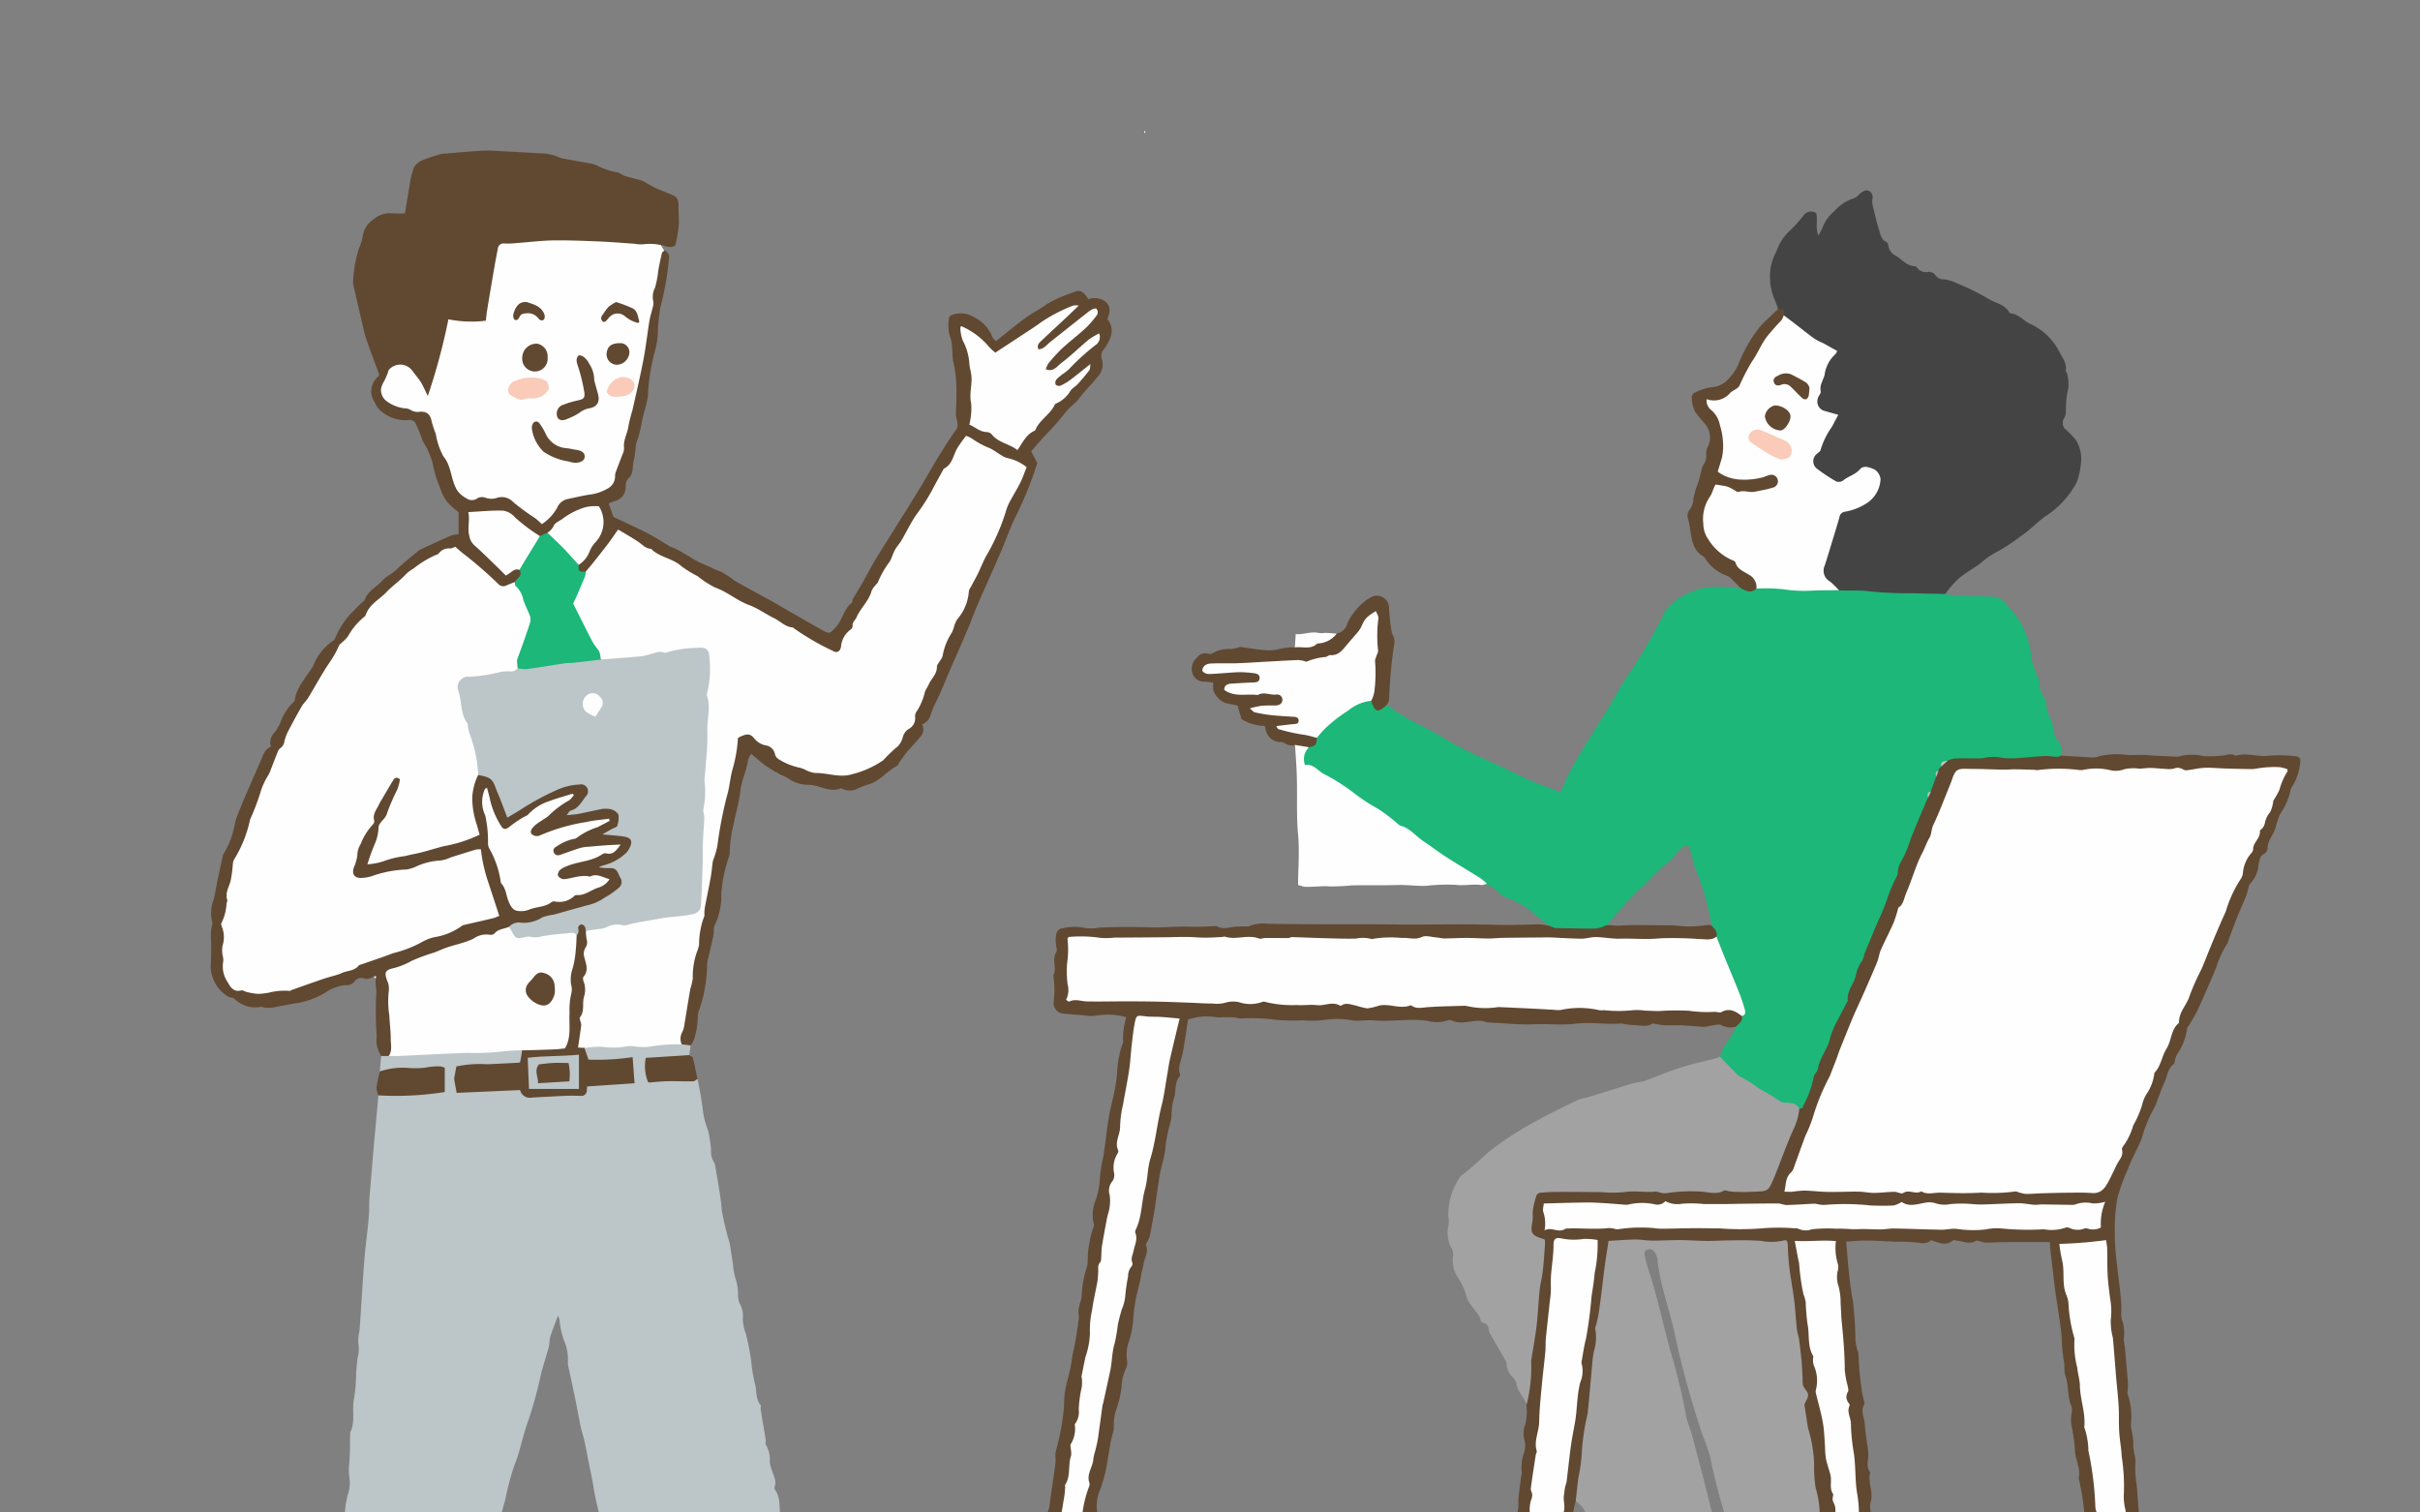 <svg xmlns="http://www.w3.org/2000/svg" xmlns:xlink="http://www.w3.org/1999/xlink" width="224" height="140" viewBox="0 0 224 140">
  <rect x="0" y="0" width="224" height="140" fill="#808080" stroke="none"/>
  <defs>
    <clipPath id="clip-path">
      <rect id="長方形_559" data-name="長方形 559" width="224" height="140" transform="translate(7159 6854.596)" fill="#fff"/>
    </clipPath>
  </defs>
  <g id="R_illu_04" data-name="R+illu_04" transform="translate(-7159 -6854.596)" clip-path="url(#clip-path)">
    <g id="グループ_958" data-name="グループ 958" transform="translate(7178.5 6866.688)">
      <g id="グループ_957" data-name="グループ 957" transform="translate(0 0)">
        <path id="パス_5088" data-name="パス 5088" d="M29.312,80.226c.366,1.651,2.812,2.262,4.34,2.445l3.3,7.7L40.8,93.308l4.035.8,5.318-4.157,1.406-.734,4.364-22.1-.78-1.272L40.56,62.865l-9.292,8.313-1.083,7.1Z" transform="translate(-13.818 -55.806)" fill="#fefefe"/>
        <path id="パス_5089" data-name="パス 5089" d="M21.046,257.327c-.359-.515-.146-1.077-.13-1.621.017-.51.06-1.019.086-1.528.014-.274,0-.55.026-.822.093-.862.185-1.725.31-2.583a7.259,7.259,0,0,0,.029-1.735,9.686,9.686,0,0,1,.2-1.9,2.56,2.56,0,0,0,.055-.836,4.879,4.879,0,0,1,.1-1.81,12.184,12.184,0,0,0,.07-1.226A2.7,2.7,0,0,1,22,241.918a1.033,1.033,0,0,0,.025-.591,2.214,2.214,0,0,1,.114-1.566c.055-.09.009-.24.011-.362.006-.329.013-.658.016-.987,0-.225,0-.449,0-.673a2.838,2.838,0,0,1-.008-.527,14.285,14.285,0,0,0,.267-3.181,7.6,7.6,0,0,1,.316-2.773,1.128,1.128,0,0,0,.1-.595,1.852,1.852,0,0,1,.109-1.39,3.4,3.4,0,0,0,.038-1.258c.017-.708.035-1.416.07-2.123.019-.381.078-.76.112-1.14a25.7,25.7,0,0,0,.245-3.124c-.04-1.18.286-2.314.252-3.492a7.937,7.937,0,0,1,.35-2.638,3.536,3.536,0,0,0,.048-1.5,5.143,5.143,0,0,1,.013-1.2c.079-.9.057-1.808.077-2.713,0-.025-.01-.056,0-.076.521-1.01.127-2.125.37-3.178a16.246,16.246,0,0,0,.187-2.362c.038-.483.072-.969.149-1.446a3.068,3.068,0,0,0,.049-1.277,3.935,3.935,0,0,1,.107-1.132c.064-.815.113-1.631.169-2.447.1-1.5.187-3.01.316-4.512.116-1.345.329-2.684.405-4.032.026-.469,0-.951.04-1.428.123-1.366.226-2.733.343-4.1.084-.984.18-1.967.27-2.951q.106-1.17.208-2.341a1.606,1.606,0,0,1,.974-.145c1.439.037,2.869-.157,4.307-.159.479,0,.728-.181.669-.688a2.074,2.074,0,0,1,.014-.308c.036-1.106-.157-1.291-1.24-1.116a6.319,6.319,0,0,1-1.686.089c-.976-.1-1.936.16-2.909.113q.068-.716.135-1.432A3.4,3.4,0,0,1,28,174.96c3.022-.244,6.046-.364,9.079-.336.945.009,1.882-.251,2.837-.155.46.828.25,1.333-.63,1.491a18.477,18.477,0,0,1-3.839.163c-1.272-.038-1.833.833-1.284,1.988.131.275.353.252.585.241,1.511-.072,3.023-.117,4.532-.2a.933.933,0,0,1,.953.328.9.9,0,0,0,.754.316c1.413.066,2.814-.191,4.227-.149a.6.6,0,0,0,.662-.419c.114-.41.426-.492.775-.481.953.028,1.887-.237,2.841-.167.619.045.835-.262.763-.842a5.738,5.738,0,0,1-.08-.61c-.007-.49-.28-.613-.708-.552a11.479,11.479,0,0,1-2.606.062c-.855-.075-1.105-.352-.989-1.293a2.9,2.9,0,0,1,1.575-.235c1.154.124,2.295-.118,3.446-.017,1.1.1,2.179-.311,3.288-.219.178.015.359.007.536.033a3.343,3.343,0,0,1,.96.267l-.138.9a7.8,7.8,0,0,1-2.261.34c-.15.016-.306-.028-.461-.026-1.121.011-1.57.728-1.081,1.73.173.354.5.315.806.3,1.253-.07,2.506-.123,3.761-.136a31.129,31.129,0,0,1,.533,3.145,8.7,8.7,0,0,0,.466,1.669,13.392,13.392,0,0,1,.26,1.73,1.935,1.935,0,0,0,.275,1.171.641.641,0,0,1,.1.29c.143.827.29,1.654.417,2.484.084.554.169,1.111.2,1.671a26.982,26.982,0,0,0,.73,3.029c.112.653.2,1.311.305,1.965a6.39,6.39,0,0,0,.26,1.393,4.531,4.531,0,0,1,.212,1.432,1.883,1.883,0,0,0,.159.818,2.282,2.282,0,0,1,.281,1.4,4.16,4.16,0,0,0,.289,1.4,22.585,22.585,0,0,1,.479,2.463,15.264,15.264,0,0,0,.329,2.034c.217.686.051,1.466.538,2.081.061.077,0,.244.013.366.057.393.126.786.191,1.178.095.568.194,1.136.281,1.7.022.144-.058.343.013.433a2.647,2.647,0,0,1,.36,1.614,3.859,3.859,0,0,0,.219.812c.147.478.432.929.237,1.467a.377.377,0,0,0,.047.3c.6.862.294,1.9.556,2.83.212.753.367,1.524.513,2.293.187.975.338,1.957.515,3,.583.415.6.421.238,1.145a23.342,23.342,0,0,1-2.253,3.8c-.29.382-.459.854-.714,1.267-.336.542-.719,1.054-1.049,1.6-.487.805-.923,1.642-1.423,2.439-.432.689-.926,1.34-1.391,2.008a1.431,1.431,0,0,0-.286.442,8.71,8.71,0,0,1-1.484,2.637,8.949,8.949,0,0,0-1.349,2.295c-.013.049-.032.12-.067.134-.7.281-.646,1.074-1.049,1.568a9.659,9.659,0,0,0-1.036,1.694,9.232,9.232,0,0,0-1.077,1.918,2.19,2.19,0,0,1-.467.693,5.608,5.608,0,0,0-1.249,2.153.622.622,0,0,1-.231.3,4.72,4.72,0,0,0-1.141,1.715,9.342,9.342,0,0,1-.655,1.113,2.278,2.278,0,0,0-.583,1.046,3.224,3.224,0,0,1-.572,1.035.67.67,0,0,1-.657.32,29.8,29.8,0,0,1-4.517-.09c-.587-.086-1.176.169-1.743-.081a1.6,1.6,0,0,1,.029-1.269,14.539,14.539,0,0,1,.746-1.658,2.068,2.068,0,0,0,.24-.643,4.872,4.872,0,0,1,.643-1.847,3.5,3.5,0,0,0,.249-.8,19.244,19.244,0,0,1,1.364-4.192,5.608,5.608,0,0,0,.6-1.7,14.416,14.416,0,0,1,1.116-3.494c.351-.916.66-1.85.951-2.777A16.318,16.318,0,0,1,47.28,233.5a.646.646,0,0,0,.1-.288,4.637,4.637,0,0,1,.82-2.248,3.73,3.73,0,0,0,.4-1.29,7.613,7.613,0,0,1,.611-1.885,1.528,1.528,0,0,0-.1-1.6,1.728,1.728,0,0,1-.3-.937,7.487,7.487,0,0,0-.582-2.348,1.124,1.124,0,0,1-.062-.453,8.033,8.033,0,0,0-.455-2.632c-.187-.714-.325-1.441-.484-2.162-.175-.8-.385-1.584-.511-2.387-.13-.827-.306-1.655-.474-2.463-.189-.905-.319-1.839-.592-2.733-.109-.36-.181-.733-.256-1.1-.136-.675-.252-1.353-.392-2.027-.217-1.044-.448-2.084-.669-3.128a1.957,1.957,0,0,1-.026-.384,4.3,4.3,0,0,0-.379-2.006,7.6,7.6,0,0,1-.395-1.86,2.708,2.708,0,0,0-.138-.387c-.249.67-.506,1.295-.709,1.937-.1.311-.063.664-.148.981-.217.811-.483,1.609-.7,2.421a40.645,40.645,0,0,1-1.129,4.2c-.556,1.433-.788,2.95-1.373,4.373a25.722,25.722,0,0,0-.818,3.1c-.278,1.036-.589,2.062-.875,3.1-.067.242-.085.5-.128.747-.026.149-.012.335-.1.439a5.515,5.515,0,0,0-.842,2.51,1.954,1.954,0,0,1-.467,1.192.379.379,0,0,0-.1.2c-.116.592-.207,1.189-.339,1.777-.145.64-.3,1.28-.5,1.9-.373,1.17-.8,2.321-1.167,3.494-.254.821-.439,1.664-.65,2.5-.063.247-.106.5-.165.747-.1.419-.186.841-.312,1.251-.171.558-.4,1.1-.554,1.661-.249.906-.43,1.831-.688,2.734-.225.784-.536,1.543-.775,2.323-.267.871-.494,1.754-.74,2.631-.089.317-.185.632-.28.948-.351,1.165-.718,2.325-.972,3.519a18.862,18.862,0,0,1-.6,1.792q-.31.973-.58,1.958-.418,1.515-.809,3.037c-.07.27-.1.549-.146.824a6.441,6.441,0,0,1-2.605-.235A5.373,5.373,0,0,0,21.046,257.327Z" transform="translate(-11.245 -89.5)" fill="#bcc5c8"/>
        <path id="パス_5090" data-name="パス 5090" d="M185.681,115.685a4.271,4.271,0,0,1,1.673-1.5,6.823,6.823,0,0,1,1.966-.757,8.709,8.709,0,0,1,1.8-.045c.533.008,1.065.052,1.6.081a3.236,3.236,0,0,0,1.758-.146,14,14,0,0,1,2.683.087c1.5.212,3.017-.05,4.524.052a46.413,46.413,0,0,1,5.66.256c.967.056,1.944-.027,2.915.022.475.024.984-.092,1.4.263a5.636,5.636,0,0,0,.815.15c1.15.045,2.3.061,3.451.1a1.728,1.728,0,0,1,1.417.765.7.7,0,0,0,.1.118,7.51,7.51,0,0,1,2.174,4.829,9.528,9.528,0,0,0,.584,1.706c.059.167.18.345.159.5a2.277,2.277,0,0,0,.478,1.47.724.724,0,0,1,.107.2,6.454,6.454,0,0,0,.27,1.391,3.086,3.086,0,0,1,.449,1.343,2.161,2.161,0,0,0,.458,1.107,1.417,1.417,0,0,1,.264,1.292c-.151.313-.444.317-.726.316-2.458,0-4.915.155-7.375.077a17.006,17.006,0,0,0-2.068.162c-.316.06-.675.023-.87.371-.028.056-.059.111-.09.165q-.066.126-.14.249a1.714,1.714,0,0,1-.109.163,1.037,1.037,0,0,0-.127.583,3.424,3.424,0,0,1-.4,1.125.944.944,0,0,0-.359.848,12.669,12.669,0,0,1-.869,2.213c-.671,1.63-1.23,3.3-1.9,4.929-.869,2.1-1.732,4.207-2.624,6.3a38.515,38.515,0,0,0-1.921,5.079c-.26.969-.892,1.84-1.253,2.8-.677,1.793-1.571,3.5-2.079,5.358a15.416,15.416,0,0,1-.756,1.68.5.5,0,0,1-.609.343,2.226,2.226,0,0,0-1.223-.385,1.386,1.386,0,0,1-.78-.279,34.407,34.407,0,0,1-3.422-2.162,5.056,5.056,0,0,1-1.871-2.069,3.045,3.045,0,0,1,.414-1.013,13.237,13.237,0,0,0,.987-1.56.794.794,0,0,0,.074-.213c.093-.415.393-.744.48-1.162a2.534,2.534,0,0,0-.43-1.962c-.794-1.664-1.329-3.42-1.983-5.133a5.069,5.069,0,0,0-.309-.968,24.332,24.332,0,0,0-1.659-5.728,10.353,10.353,0,0,0-.529-1.864c-.846.184-1.132.993-1.7,1.464-.978.728-1.742,1.682-2.642,2.492a3.39,3.39,0,0,0-.538.5c-.86.9-1.706,1.813-2.484,2.786a2.129,2.129,0,0,1-.6.577,17.166,17.166,0,0,1-4.145.093,14.6,14.6,0,0,1-2.048-1.442,7.315,7.315,0,0,0-2.381-1.482,2.363,2.363,0,0,1-1.15-.721,2.2,2.2,0,0,0-.962-.591c-1.856-1.226-3.81-2.311-5.585-3.65-1.447-1.093-2.961-2.093-4.469-3.076-2.18-1.42-4.185-3.133-6.6-4.189a.656.656,0,0,1-.428-.8,1.826,1.826,0,0,1,.525-1.086,1.344,1.344,0,0,0,.788-.927,12.254,12.254,0,0,1,3.984-3.217,1.236,1.236,0,0,1,1.117-.055c.318.514.717.779,1.319.43a.65.65,0,0,1,.43.145c1.414,1.15,3.151,1.745,4.674,2.7,2.332,1.454,4.9,2.406,7.334,3.647,1.2.611,2.5,1.012,3.741,1.541,1.4-3.562,3.848-6.478,5.552-9.815A53.791,53.791,0,0,0,185.681,115.685Z" transform="translate(-51.094 -71.114)" fill="#1cb779"/>
        <path id="パス_5091" data-name="パス 5091" d="M51.494,138.206l-.828-.092c-.406-.223-.369-.575-.27-.94.555-2.059.773-4.18,1.166-6.268.379-2.013.729-4.032,1.16-6.036.226-1.049.395-2.114.611-3.167.4-1.931.7-3.879,1.072-5.814a50.5,50.5,0,0,0,1.207-5.865,1,1,0,0,1,1.573-.6c.8.64,2.038.728,2.415,1.894a.41.41,0,0,0,.226.2,9.621,9.621,0,0,0,3.823,1.286,10.478,10.478,0,0,0,2.369.162,6.521,6.521,0,0,0,4.946-3.495.585.585,0,0,1,.064-.14c1.474-1.576,1.636-3.817,2.816-5.561a7.757,7.757,0,0,0,.834-2.052,17.877,17.877,0,0,1,1.515-3.355,4.972,4.972,0,0,0,.847-2.207,1.532,1.532,0,0,1,.257-.638A54.467,54.467,0,0,0,80,89.994c.6-1.533,1.274-3.024,2.008-4.49.295-.587.141-.974-.425-1.139-1.125-.325-2.02-1.114-3.12-1.478a2.182,2.182,0,0,1-.605-.331c-.7-.517-.864-.513-1.281.288-.972,1.866-2.243,3.544-3.307,5.355-1.258,2.139-2.554,4.264-3.823,6.4-.992,1.669-1.983,3.343-2.918,5.048a15.321,15.321,0,0,0-.981,1.816c-.207.535-.648.613-1.143.342-1.1-.6-2.214-1.19-3.313-1.8-1.66-.921-3.3-1.875-5.007-2.715a53.566,53.566,0,0,1-5.761-3.376c-.8-.528-1.7-.848-2.525-1.309a17.617,17.617,0,0,0-2.936-1.712c-.838.91-1.473,1.969-2.257,2.912a2.067,2.067,0,0,1-.833.664c-.5.073-.846-.059-.83-.648a26.224,26.224,0,0,0,1.75-2.577,2.56,2.56,0,0,0,.446-1.962.749.749,0,0,0-.947-.74,4.992,4.992,0,0,0-1.9.754,13.044,13.044,0,0,0-1.932,1.6,1.823,1.823,0,0,1-.865.281,7.878,7.878,0,0,1-2.21-1.49,2.344,2.344,0,0,0-2.289-.74c-.549.11-1.122-.013-1.708.09-.292,1.306-.269,2.453.953,3.354a6.59,6.59,0,0,1,1.472,1.444.824.824,0,0,0,1.242.313.715.715,0,0,1,.735-.026c.563.7-.14.983-.452,1.4-1.084.535-1.155.469-2.107-.265-1.036-.8-1.922-1.767-3.012-2.509a1.369,1.369,0,0,0-1.57-.073,23.325,23.325,0,0,0-4.3,3.079A35.775,35.775,0,0,0,20,100.384c-1.277,1.587-2.169,3.4-3.283,5.078a30.814,30.814,0,0,0-1.993,3.376,64.566,64.566,0,0,0-3,6.542,45.694,45.694,0,0,1-1.694,4.685A15.911,15.911,0,0,0,8.792,125a5.481,5.481,0,0,1-.352,1.65.63.63,0,0,0-.085.373c.257,1.319-.08,2.654.109,3.973a3.9,3.9,0,0,0,.37,1.251,1,1,0,0,0,.6.562,8.828,8.828,0,0,0,3.632.208,35.309,35.309,0,0,0,6.892-2.049c1.2-.431,2.388-.945,3.594-1.338,1.711-.557,3.31-1.373,5.018-1.937a35.006,35.006,0,0,1,4.913-1.584,29.3,29.3,0,0,1-1.668-5.783,17.7,17.7,0,0,1-2.762.773c-1.593.267-3.066,1.008-4.7,1.114a10.276,10.276,0,0,0-2.174.5,4.382,4.382,0,0,1-.749.177c-1.179.127-1.492-.345-1.263-1.5a13.5,13.5,0,0,1,1.5-3.67c.383-.728.581-1.576.933-2.344a10.746,10.746,0,0,1,1-1.641c.2-.283.465-.533.843-.348.355.175.3.536.19.818a20.96,20.96,0,0,1-1.481,3.369c-.09.153-.26.279-.265.46a7.666,7.666,0,0,1-.809,2.554.553.553,0,0,0-.029.421.856.856,0,0,0,.907-.044,5.1,5.1,0,0,1,1.631-.43c2.083-.338,4.072-1.046,6.109-1.562.924-.234.967-.434.685-1.336a6.4,6.4,0,0,1-.194-3.638,1.389,1.389,0,0,1,.6-.95,1.319,1.319,0,0,1,1.564.67,10.1,10.1,0,0,1,1.031,2.312c.258.666.347.7.936.322a35.662,35.662,0,0,1,3.634-2,5.688,5.688,0,0,1,2.151-.54.922.922,0,0,1,.934.417.953.953,0,0,1-.075,1.089,3.382,3.382,0,0,1-1.29,1.3c.87-.319,1.806-.279,2.7-.517a1.455,1.455,0,0,1,1.534.5c.318.389.157.829.022,1.248s-.538.509-.889.682a3.067,3.067,0,0,1,1.222.075c.929.2,1.189.914.634,1.721a4.008,4.008,0,0,1-2.474,1.365c.1-.02-.015.033.025.019a1.37,1.37,0,0,1,1.162,2.469,9.632,9.632,0,0,1-2.584,1.306,39.394,39.394,0,0,0-4.854,1.421,2.7,2.7,0,0,1-1.135.166,2.033,2.033,0,0,0-1.307.373c-1.762.691-3.608,1.15-5.358,1.857-1.4.565-2.951.746-4.219,1.65a2.837,2.837,0,0,1-1.016.346c-.421.1-.545.337-.5.79q.305,3.132.346,6.28a.757.757,0,0,1-.438.825l-.682-.007a2.566,2.566,0,0,1-.425-1.827,31.451,31.451,0,0,1-.042-3.9c.045-.45-.132-.944-.044-1.427-.054-.076-.094-.165-.192-.2a1.049,1.049,0,0,1-.937.17.714.714,0,0,0-.825.27.939.939,0,0,1-.871.361,3.919,3.919,0,0,0-1.9.724,7.638,7.638,0,0,1-2.421.912c-.829.116-1.648.308-2.475.446a3,3,0,0,1-.68-.009c-.125-.008-.259-.092-.373-.067a2.722,2.722,0,0,1-2.438-.766c-.143-.119-.416-.077-.568-.191a3.32,3.32,0,0,1-1.605-2.829,23.253,23.253,0,0,0,.014-2.8,4.16,4.16,0,0,1,.117-.968c.01-.07.054-.153.031-.21a3.464,3.464,0,0,1,.131-2.2c.137-.589.226-1.189.348-1.782.149-.724.311-1.446.468-2.168a.594.594,0,0,1,.065-.219A7.76,7.76,0,0,0,9.318,117.6a9.391,9.391,0,0,1,.435-1.217c.266-.657.545-1.31.827-1.961q.56-1.3,1.133-2.587c.215-.483.328-1.039.928-1.27a1.287,1.287,0,0,1,.311-1.292,4.5,4.5,0,0,0,.551-.9,5.023,5.023,0,0,1,1.2-1.92c.056-.05.134-.112.142-.176.161-1.27,1.1-2.151,1.7-3.178a5.04,5.04,0,0,1,1.871-2.358.4.4,0,0,0,.178-.236,7.419,7.419,0,0,1,1.758-2.575,8.348,8.348,0,0,1,.758-.747c.072-.07.187-.124.215-.208.279-.839,1.1-1.189,1.634-1.793.341-.384.868-.6,1.243-.959.654-.632,1.37-1.187,2.063-1.77a1.435,1.435,0,0,1,.328-.194c.9-.415,1.79-.835,2.694-1.231a3.451,3.451,0,0,1,.728-.135V88.848a7.048,7.048,0,0,1-1.081-.969,4.723,4.723,0,0,1-.668-1.365,10.731,10.731,0,0,1-.659-2.191,7.363,7.363,0,0,0-.883-2c-.084-.182-.139-.377-.214-.563a10.156,10.156,0,0,0-.536-1.238.629.629,0,0,0-.543-.2,3.448,3.448,0,0,1-2.671-.893,1.879,1.879,0,0,1-.5-.73,1.771,1.771,0,0,1,.272-2.364,1.083,1.083,0,0,0,.137-.2c-.4-1.1-.836-2.2-1.2-3.321-.228-.693-.366-1.415-.536-2.127-.226-.954-.444-1.911-.663-2.868a.758.758,0,0,1-.024-.3,12.116,12.116,0,0,1,.537-3.073,4.08,4.08,0,0,0,.368-1.226,2.29,2.29,0,0,1,1.006-1.489,2.244,2.244,0,0,1,1.616-.544,11.644,11.644,0,0,0,1.274.009c.141-.855.266-1.678.418-2.5a8.373,8.373,0,0,1,.419-1.773,1.672,1.672,0,0,1,.862-.678,14.592,14.592,0,0,1,1.648-.537,1.809,1.809,0,0,1,.376-.044c1.153-.093,2.3-.211,3.459-.268.662-.033,1.329.024,1.993.057,1.07.054,2.141.107,3.21.187a4.386,4.386,0,0,1,1.917.384.7.7,0,0,0,.215.077c.9.163,1.8.32,2.7.485a2.927,2.927,0,0,1,.511.151,6.171,6.171,0,0,0,1.872.648c.258.014.494.263.759.347.507.159,1.03.27,1.542.417a2.231,2.231,0,0,1,.4.215c.336.181.665.381,1.013.538.506.227,1.033.407,1.538.637.382.174.489.513.472.994-.021.6.063,1.208.018,1.805a12.381,12.381,0,0,1-.311,1.784c-.02.088-.242.171-.377.184a1.894,1.894,0,0,1-.533-.064,4.888,4.888,0,0,0-2.043-.188,3.181,3.181,0,0,1-.842-.047c-1.069-.072-2.138-.166-3.209-.21-1.422-.058-2.847-.118-4.269-.1-1.121.017-2.241.16-3.362.242a8.093,8.093,0,0,1-1.145.049.536.536,0,0,0-.655.481c-.115.594-.23,1.189-.333,1.786q-.337,1.96-.66,3.923c-.049.3-.073.6-.116.951A10.715,10.715,0,0,1,29.07,71a57.956,57.956,0,0,1-1.908,7.1c-.263-.534-.419-.923-.637-1.272-.23-.368-.528-.692-.781-1.047a1.387,1.387,0,0,0-2.175-.114,1.485,1.485,0,0,0-.138.345,5.471,5.471,0,0,1-.344.747,1.3,1.3,0,0,0,.27,1.825,3.523,3.523,0,0,0,1.612.653,1.1,1.1,0,0,1,.586.145,1.21,1.21,0,0,0,.877.171c.678-.026.967.258,1.089.912a9.578,9.578,0,0,0,.382,1.146,6.369,6.369,0,0,0,.7,2.068c.78.947.677,2.176,1.282,3.161a2.4,2.4,0,0,0,.838.719.853.853,0,0,0,1.054-.012.957.957,0,0,1,.733-.03,1.574,1.574,0,0,0,1.04.013,1.454,1.454,0,0,1,1.533.4,21.539,21.539,0,0,0,2.024,1.486c.2.149.38.332.618.543a4.382,4.382,0,0,0,1.407-1.508,1.368,1.368,0,0,1,1.031-.827c.666-.139,1.33-.3,2-.4a4.229,4.229,0,0,0,1.587-.527,1.287,1.287,0,0,0,.747-1.221.964.964,0,0,1,.078-.373c.193-.522.4-1.04.591-1.563a1.347,1.347,0,0,0,.166-.586c-.111-.752.325-1.386.408-2.1a14.75,14.75,0,0,1,.37-1.465c.348-1.551.713-3.1,1.013-4.659.227-1.179.353-2.377.549-3.561.077-.467.233-.919.338-1.381a.957.957,0,0,0,.021-.458,1.83,1.83,0,0,1,.16-1.247,8.656,8.656,0,0,0,.3-1.566c.1-.544.207-1.088.334-1.626.024-.1.155-.18.241-.274a.676.676,0,0,1,.416.773,25.539,25.539,0,0,1-.764,4.367,16.148,16.148,0,0,0-.269,2.637,8.446,8.446,0,0,1-.329,1.8,18.711,18.711,0,0,0-.589,3.917,8.994,8.994,0,0,1-.321,1.4c-.258.874-.328,1.787-.653,2.653-.217.581-.148,1.263-.322,1.866-.168.58.031,1.272-.547,1.748a1.055,1.055,0,0,0-.214.7,1.311,1.311,0,0,1-1,1.344c-.189.063-.373.139-.572.215l.446,1.261c1.011.48,2.072.958,3.108,1.485.657.334,1.278.74,1.914,1.116a1.183,1.183,0,0,0,.192.129c1.158.4,2.083,1.233,3.221,1.681.492.194.943.468,1.465.632a7.916,7.916,0,0,1,1.32.862c1.1.63,2.224,1.219,3.332,1.836.689.384,1.365.791,2.05,1.183q1.46.837,2.927,1.664c.463.26.586.1.972-.289.681-.688.776-1.733,1.547-2.345.079-.062.049-.247.109-.352.226-.4.47-.782.7-1.176.166-.281.324-.568.483-.853.282-.508.547-1.026.847-1.522.538-.891,1.1-1.769,1.646-2.651.443-.708.892-1.412,1.331-2.123.551-.891,1.11-1.776,1.637-2.681.933-1.605,1.864-3.21,2.951-4.72a.92.92,0,0,0,.081-.56c-.02-.276-.132-.547-.134-.822,0-.636.068-1.273.043-1.907a11.93,11.93,0,0,0-.237-2.743c-.242-.863-.01-1.757-.384-2.606a4.142,4.142,0,0,1-.084-1.517c0-.274.18-.4.428-.468a2.359,2.359,0,0,1,1.918.261,3.393,3.393,0,0,1,1.683,1.808c.049.153.212.268.331.411.942-.747,1.827-1.489,2.756-2.172.632-.465,1.366-.8,1.982-1.277a12.765,12.765,0,0,1,2.369-1.052c.643-.326,1.01-.141,1.449.614a1.692,1.692,0,0,1,1.673.288c.354.374.386.822.088,1.542.77.983.3,1.894-.286,2.763a.959.959,0,0,0-.2,1.033,1.632,1.632,0,0,1-.429,1.568c-.56.715-1.237,1.336-1.767,2.085a10.272,10.272,0,0,1-.834.781c-.441.49-.837,1.02-1.274,1.515s-.9.959-1.344,1.445c-.309.341-.6.7-.918,1.062l.568,1.079a33.686,33.686,0,0,1-2.106,5.16c-.455.958-.795,1.969-1.216,2.943-.728,1.684-1.485,3.355-2.216,5.037-.294.676-.541,1.372-.825,2.053-.322.775-.658,1.545-.993,2.316-.2.46-.414.914-.611,1.375-.328.767-.641,1.54-.973,2.307-.161.373-.356.732-.524,1.1a9.041,9.041,0,0,0-.405.983,1.2,1.2,0,0,1-.785.9A1.036,1.036,0,0,1,72.7,109.7c-.333.421-.7.8-1.054,1.194-.315.353-.572.758-.852,1.143-.075.1-.115.263-.213.312-.968.484-1.61,1.476-2.731,1.729a8.857,8.857,0,0,0-.989.4,1.557,1.557,0,0,1-1.273.008c-.068-.033-.161-.083-.217-.061-1.074.423-2.013-.373-3.021-.332a3.362,3.362,0,0,1-1.907-.647c-.241-.141-.512-.232-.755-.37A14.089,14.089,0,0,1,58.4,112.3c-.431-.312-.821-.68-1.288-1.072a1.852,1.852,0,0,0-.3.538c-.133,1.015-.622,1.933-.731,2.963-.1.955-.4,1.888-.575,2.837a12.6,12.6,0,0,0-.4,2.779,1.009,1.009,0,0,1-.057.375,13.171,13.171,0,0,0-.717,3.393,6.4,6.4,0,0,1-.6,2.942c-.155.254-.061.65-.129.97-.157.748-.347,1.489-.514,2.235a2.136,2.136,0,0,0-.074.6,13.3,13.3,0,0,1-.709,4,2.177,2.177,0,0,0-.157.743,7.027,7.027,0,0,1-.31,1.951A2.1,2.1,0,0,1,51.494,138.206Z" transform="translate(-7.064 -53.537)" fill="#614831"/>
        <path id="パス_5092" data-name="パス 5092" d="M199.247,243.786a17.24,17.24,0,0,1-1.411-2.706c-.052-.084-.043-.221-.111-.281a9.059,9.059,0,0,1-1.366-2.257,1.761,1.761,0,0,0-.315-.33c-.093-.086-.28-.15-.288-.235-.048-.54-.517-.847-.7-1.282a18.3,18.3,0,0,0-1.5-2.553,1.026,1.026,0,0,1-.2-.4,4.065,4.065,0,0,0-.88-1.922,5.414,5.414,0,0,1-.415-.884c-.357-.88-.652-1.791-1.067-2.643-.559-1.146-1.19-2.257-1.829-3.361a3.672,3.672,0,0,0-.7-.689,6.648,6.648,0,0,1,.1-2.495c.244-1.368.265-2.757.528-4.12.418-2.168.54-4.374.781-6.565q.571-5.2,1.387-10.37c.077-.494.289-.731.779-.765.281-.019.561-.071.845-.066,1.9.036,3.8.089,5.693.065,2.025-.027,4.05.1,6.077-.034a29.982,29.982,0,0,0,3.071.1c.368-.061.5.253.538.606.41,3.645.809,7.291,1.314,10.924a4.936,4.936,0,0,1,.062,1.305.592.592,0,0,0,0,.306c.769,1.587.025,3.365.681,5a9.151,9.151,0,0,1,.455,3.417,20.667,20.667,0,0,0,.673,4.387,2.24,2.24,0,0,1,.087.914,3.855,3.855,0,0,0,.137,1.752,13.327,13.327,0,0,1,.393,3.124,5.54,5.54,0,0,0,.2,1.366,49.151,49.151,0,0,1,.845,5.821,5.9,5.9,0,0,1,.164,2.494,5.7,5.7,0,0,1-2.226.32c-.866.054-1.694.3-2.548.4-.263.033-.421.273-.639.4-.325.094-.471-.115-.589-.358a17.917,17.917,0,0,1-1.8-5.526,15.815,15.815,0,0,0-.616-2.3c-.8-2.783-1.688-5.543-2.468-8.329-.53-1.894-1.085-3.793-1.454-5.733a19.479,19.479,0,0,0-.745-2.183,85.715,85.715,0,0,1-2.527-9.156c-.476-2.39-1.418-4.666-1.644-7.108a1.437,1.437,0,0,0-.143-.438c-.153-.348-.4-.558-.788-.417-.363.132-.266.458-.206.728.132.6.338,1.185.522,1.771.734,2.347,1.218,4.759,1.893,7.122a54.775,54.775,0,0,1,1.364,5.677c.114.657.405,1.26.577,1.9.758,2.847,1.5,5.7,2.171,8.567.568,2.415,1.3,4.788,1.778,7.23a47.413,47.413,0,0,0,1.328,4.816,29.086,29.086,0,0,1,.816,3.752,1.48,1.48,0,0,1-.387.656c-.4.356-.882.1-1.322.169a15.092,15.092,0,0,0-3.57.709.514.514,0,0,1-.677-.166.166.166,0,0,1-.074-.086Z" transform="translate(-62.109 -97.396)" fill="#a2a2a2"/>
        <path id="パス_5093" data-name="パス 5093" d="M209.527,221.922c-.037-.373-.222-.75.038-1.115.027-.038.054-.122.036-.141-.482-.508-.208-1.191-.412-1.761-.06-.166-.175-.373-.124-.508a1.886,1.886,0,0,0-.147-1.395,1.031,1.031,0,0,1,.17-1.156,14.169,14.169,0,0,1-.673-2.184,29.726,29.726,0,0,1-.286-3.1c-.052-.275-.068-.559-.146-.826a4.728,4.728,0,0,1-.28-2.481,2.641,2.641,0,0,0-.162-1.042c-.031-.148-.173-.292-.156-.425a9.442,9.442,0,0,0-.37-2.236,12.089,12.089,0,0,1-.148-2.273,12.729,12.729,0,0,0-.563-3.29c-.12-.706-.22-1.416-.328-2.123a.15.15,0,0,1,0-.077c.119-.3.353-.607.329-.894s-.343-.542-.46-.839a2.338,2.338,0,0,1-.042-.686c-.032-.556-.054-1.114-.106-1.668-.061-.655-.141-1.31-.232-1.962-.042-.3-.163-.591-.195-.891-.094-.889-.137-1.783-.246-2.669-.123-1-.318-1.995-.442-3-.087-.7-.127-1.4-.152-2.107-.015-.4-.107-.553-.463-.426a5.2,5.2,0,0,1-2.048.008c-.382-.014-.764-.044-1.146-.047q-.969-.008-1.939.01c-.649.011-1.3.056-1.947.05-.757-.008-1.513-.074-2.269-.079-.806-.006-1.612.033-2.419.047-.231,0-.462,0-.692-.015-.41-.026-.82-.1-1.229-.09-.812.022-1.623.086-2.44.133-.128.842-.26,1.646-.37,2.453s-.192,1.612-.295,2.417c-.08.633-.164,1.267-.263,1.9-.05.323-.136.641-.208.961-.033.147-.125.309-.092.439a4.362,4.362,0,0,1-.135,2.073,9.424,9.424,0,0,0-.154,1.215c-.135,1.451-.256,2.9-.4,4.355-.032.327-.138.647-.194.972a21.2,21.2,0,0,0-.393,3.238,16.739,16.739,0,0,1-.288,1.891c-.1.721-.166,1.446-.248,2.169a8.28,8.28,0,0,0-.321,2.509q-.171,1.054-.286,2.117c-.038.344.026.7-.03,1.04-.183,1.113-.444,2.215-.594,3.332-.152,1.139-.176,2.295-.315,3.436-.13,1.06-.354,2.108-.506,3.165-.087.6-.127,1.208-.166,1.814a3.428,3.428,0,0,1-.212,1.573,2.5,2.5,0,0,0-.107,1.031,5.622,5.622,0,0,1-.314,2.028,2,2,0,0,1-.016,1.395c-.112.563-.137,1.143-.228,1.711-.157.978-.357,1.951-.5,2.931-.075.528-.049,1.069-.1,1.6-.036.406-.124.808-.171,1.213-.043.373-.061.749-.1,1.123-.012.125-.044.248-.068.371a6.251,6.251,0,0,0-.155.8.94.94,0,0,1-.983.945c-.786-.036-1.573-.07-2.359-.123-.823-.055-1.11-.488-.887-1.293a1.715,1.715,0,0,0,.1-.522c-.05-1.116.222-2.217.11-3.341a6.793,6.793,0,0,1,.217-1.265c.143-1.343.25-2.69.391-4.033.122-1.163.325-2.319.39-3.484.046-.832.231-1.634.341-2.451a3.9,3.9,0,0,0-.009-1.665c-.164-.552.359-1,.2-1.628-.117-.452.224-1.01.3-1.53a2.113,2.113,0,0,0-.042-.953,2.291,2.291,0,0,1,.107-1.495,9.415,9.415,0,0,0,.2-2.118c.084-.909.183-1.817.265-2.726a10.969,10.969,0,0,0,.205-2.059,13.851,13.851,0,0,1,.331-2.786c.036-.3-.021-.6.01-.9.072-.7.171-1.4.26-2.095.013-.1.071-.21.047-.3a4.12,4.12,0,0,1,.2-1.8,2.188,2.188,0,0,0,.029-1.318,2.194,2.194,0,0,1,.1-1.339,4.908,4.908,0,0,0,.1-1.81,4.092,4.092,0,0,1,.042-1.754c.225-1.8.423-3.605.593-5.4.233-2.449.575-4.89.755-7.344a.693.693,0,0,0-.43-.8,1.168,1.168,0,0,1-.676-1.27c.049-.614.05-1.227.072-1.841.037-1.025.46-1.352,1.46-1.462,1.9-.209,3.8.047,5.692-.1,2.48-.194,4.959.075,7.448-.056,1.869-.1,3.782-.041,5.675.036,1.4.056,1.665-.1,2.123-1.379.571-1.6,1.263-3.142,1.935-4.7.195-.452.068-1.038.559-1.365.278.059.347-.134.419-.336a9.228,9.228,0,0,0,.929-2.578c.013-.249.34-.472.38-.729.162-1.053.926-1.855,1.139-2.9a8.019,8.019,0,0,1,.763-1.749c.253-.525.535-1.037.8-1.554.024-.045.075-.092.07-.133-.111-.933.623-1.6.767-2.43a3.16,3.16,0,0,1,.579-1.284,3.34,3.34,0,0,0,.208-.654c.165-.425.35-.843.526-1.265.126-.3.249-.609.376-.912.385-.912.824-1.8,1.141-2.738a16.123,16.123,0,0,1,.977-2.3,2.19,2.19,0,0,0,.081-.52,1.737,1.737,0,0,1,.176-.577,11.407,11.407,0,0,0,1-2.307c.409-1.068.872-2.116,1.312-3.171.088-.212.181-.421.272-.632a.732.732,0,0,1,.263-.575l.5-1.364a.668.668,0,0,1,.214-.6l-.016.008c.059-.074.065-.186.166-.229a.683.683,0,0,0,.077-.121c.035-.383.4-.392.629-.559a2.677,2.677,0,0,1,.657-.191c.783-.024,1.567-.009,2.35-.01a.839.839,0,0,0,.226-.012,4.235,4.235,0,0,1,1.891-.03,6.859,6.859,0,0,0,1.517,0c.786-.046,1.568-.142,2.355-.178.377-.018.756.063,1.136.075a1.166,1.166,0,0,0,.358-.111c.98.057,1.959.119,2.94.168a1.055,1.055,0,0,0,.445-.074,7.085,7.085,0,0,1,2.86-.141c.455,0,.909-.024,1.364-.022.226,0,.451.046.676.056.828.04,1.656.073,2.485.107a.342.342,0,0,0,.151-.019,4.607,4.607,0,0,1,2.3-.026,10.882,10.882,0,0,0,1.819-.065c.377-.044.74-.236,1.1.038,1.051-.352,2.1.148,3.173-.018a11.914,11.914,0,0,1,2.441.061.392.392,0,0,1,.393.476,5.348,5.348,0,0,1-.669,2.208.925.925,0,0,0-.218.4,6.425,6.425,0,0,1-.968,2.254,6.088,6.088,0,0,0-.408,1.189c-.178.7-.756,1.223-.767,1.977a.671.671,0,0,1-.288.513c-.474.213-.446.633-.549,1.024a2.814,2.814,0,0,1-.686,1.655c-.281.25-.286.8-.446,1.2-.262.655-.561,1.294-.822,1.949-.309.773-.593,1.556-.887,2.335-.018.047-.008.111-.038.148a8.733,8.733,0,0,0-1.054,2.27q-.786,1.881-1.631,3.738c-.239.523-.553,1.013-.836,1.515-.061.109-.194.21-.2.318a5.613,5.613,0,0,1-.965,2.463,2.65,2.65,0,0,0-.15.431c-.046.146-.038.357-.135.429-.579.433-.588,1.143-.865,1.717s-.483,1.212-.719,1.822a1.843,1.843,0,0,1-.171.421,12.661,12.661,0,0,0-1.2,2.913c-.272.678-.626,1.323-.934,1.988-.127.272-.232.554-.339.834a18.99,18.99,0,0,0-.964,2.614,15.221,15.221,0,0,0-.26,2.9c-.056,2.348.437,4.653.6,6.984.015.225,0,.452.009.678a1.99,1.99,0,0,0,.047.755,3.819,3.819,0,0,1,.178,1.8c0,.3.084.6.111.9q.136,1.475.254,2.951c.02.254.011.509.01.764,0,.18-.082.394-.01.533a6.274,6.274,0,0,1,.291,2.765c.031.6.242,1.208.218,1.8-.028.685.284,1.309.191,2.011a8.784,8.784,0,0,0,.131,1.8c.063.787.117,1.574.176,2.361a2.774,2.774,0,0,0,.05.451,9.376,9.376,0,0,1,.219,2.869c-.008.125-.038.292.027.373.371.466.208.97.171,1.479a5.275,5.275,0,0,0,.1.9,3.034,3.034,0,0,1,.029.6,5.79,5.79,0,0,0,.171,2.5,3.574,3.574,0,0,1,.123.6c.121.749-.195,1.515.105,2.27.072.179-.085.442-.114.67-.018.142-.049.334.024.428a2.059,2.059,0,0,1,.283,1.249c.029.454.139.9.171,1.357.021.291-.142.635-.037.874a16.463,16.463,0,0,1,.363,1.983,1.432,1.432,0,0,1-.029.529c-.01.1-.078.21-.052.294a27.256,27.256,0,0,1,.4,3.841,8.531,8.531,0,0,1,.223,2.113c-.118,1.23.328,2.413.18,3.635a4.477,4.477,0,0,0,.065.839c.04.558.082,1.116.111,1.674a.439.439,0,0,1-.4.485c-.6.111-1.2.2-1.795.318-.171.033-.329.124-.5.171a.542.542,0,0,1-.755-.43,10.515,10.515,0,0,0-.169-1.283,12.814,12.814,0,0,1-.252-2.78c-.051-.474-.243-.936-.276-1.41-.043-.63.008-1.266.017-1.9a.972.972,0,0,0,0-.36,7.375,7.375,0,0,1-.542-3.007,2.622,2.622,0,0,0-.1-.437,5.63,5.63,0,0,0-.2-1.421,9.086,9.086,0,0,1-.352-2.32,7.394,7.394,0,0,1-.309-2c.064-.6-.345-1.172-.093-1.795.042-.1-.11-.276-.149-.422a4.993,4.993,0,0,1-.182-.822,20.822,20.822,0,0,0-.357-2.637,17.83,17.83,0,0,1-.194-2.662,1.908,1.908,0,0,0-.047-.672,16.375,16.375,0,0,1-.8-3.646,10.2,10.2,0,0,1-.091-1.368,22.61,22.61,0,0,0-.589-4.127c.215-.871-.29-1.644-.336-2.466a14.956,14.956,0,0,0-.346-2.479,4.232,4.232,0,0,1,.024-.994A1.639,1.639,0,0,0,230.7,196c-.425-.913-.24-1.938-.575-2.869-.157-.434-.03-.916-.15-1.395a16.117,16.117,0,0,1-.2-2.283c-.07-.692-.177-1.381-.276-2.07-.1-.729-.233-1.456-.325-2.186-.166-1.313-.315-2.63-.469-3.945-.014-.124,0-.25,0-.477-1.3,0-2.582-.006-3.866,0-.7,0-1.4.042-2.107.049a2.244,2.244,0,0,1-.444-.1c-.146-.03-.337-.122-.435-.064-.559.331-1.1.088-1.643,0-.173-.028-.413-.107-.515-.026-.673.528-1.308.191-2-.039a1.137,1.137,0,0,1-1.091.237,19.467,19.467,0,0,0-2.147-.092c-.91-.035-1.819-.1-2.729-.107-.62-.006-1.24.062-1.892.1.155,1.869.29,3.729.625,5.577a30.847,30.847,0,0,1,.227,3.509,5.907,5.907,0,0,0,.139.828c.037.174.16.348.146.513a28.029,28.029,0,0,0,.325,3.475,3.851,3.851,0,0,0,.109.513c.04.227.169.512.081.674-.338.623.026,1.189.065,1.777s.127,1.163.2,1.745a6.8,6.8,0,0,1,.132,1.21c-.035.528-.21,1.052.171,1.528-.248.925.331,1.834.038,2.775a1.817,1.817,0,0,0,.047.985,21.578,21.578,0,0,1,.592,4.933c.016.3.061.607.1.91.045.354.1.707.147,1.06.075.526.153,1.052.226,1.579.032.224.059.449.084.675a8.061,8.061,0,0,0,.24,2.4.678.678,0,0,1,.019.379,5.394,5.394,0,0,0,.164,1.972,7.278,7.278,0,0,1,.029,1.047c0,.025-.027.058-.018.073.371.647.088,1.355.2,2.024.1.625.24,1.245.361,1.866.01.05.033.112.014.151-.326.672.038,1.3.132,1.944a5.226,5.226,0,0,0,.286,1.875c.057.106-.052.293-.06.444a6.475,6.475,0,0,0-.006.726c.007.125.109.255.089.368a13.351,13.351,0,0,0,.282,3.106c.016.331-.065.669-.032,1a10.469,10.469,0,0,0,.243,1.341c.2.831-.1,1.273-.953,1.324-.3.018-.6-.057-.893-.058a3.186,3.186,0,0,0-.82.075c-.845.227-1.206-.107-1.23-.994a4.533,4.533,0,0,0-.3-2.251,2.5,2.5,0,0,1-.139-.814c-.327-.125-.35-.421-.362-.7-.078-1.733-.32-3.446-.527-5.166-.168-1.4-.412-2.776-.6-4.166A1.377,1.377,0,0,1,209.527,221.922Z" transform="translate(-58.447 -77.895)" fill="#614831"/>
        <path id="パス_5094" data-name="パス 5094" d="M230.551,98.02c-.984-.019-1.968-.032-2.951-.061a36.992,36.992,0,0,1-4.091-.177c-.945-.134-1.871-.03-2.8-.1-1.947-1.426-1.777-1.4-1.245-3.1.382-1.222.751-2.449,1.142-3.669.181-.563.635-.665,1.113-.811a3.249,3.249,0,0,0,2.433-1.794c.276-.705.268-1.257-.167-1.545a1.176,1.176,0,0,0-1.535.151c-1.516,1.2-2.121,1.15-3.668-.171-.708-.6-.7-.983-.236-1.791.6-1.056,1.18-2.135,1.731-3.165-.2-.378-.512-.374-.765-.474-.763-.3-1.031-.675-.868-1.483a9.758,9.758,0,0,1,1.613-4.243,18.8,18.8,0,0,1-4.655-3.2,1.594,1.594,0,0,0-.536-.728,7.243,7.243,0,0,0-.338-.937,5.39,5.39,0,0,1-.324-3.015,5.269,5.269,0,0,1,.527-1.425,4.618,4.618,0,0,1,1.357-2,13.658,13.658,0,0,0,1.155-1.309.827.827,0,0,1,1.16-.192c.17.63-.1,1.3.189,2.063a4.705,4.705,0,0,0,.421-.8,3.614,3.614,0,0,1,1.077-1.461A3.923,3.923,0,0,1,222.1,61.4c.249-.073.435-.348.661-.515s.494-.32.777-.132a.635.635,0,0,1,.26.734,2.041,2.041,0,0,0,.089.816c.165.694.327,1.391.544,2.069.126.4.184.862.662,1.067a.426.426,0,0,1,.183.32,1.183,1.183,0,0,0,.692.955c.575.338,1,.953,1.759.969.082,0,.183.1.24.178a1,1,0,0,0,.962.36.73.73,0,0,1,.728.328.885.885,0,0,0,.786.353,3.788,3.788,0,0,1,1.227.387,20.354,20.354,0,0,1,2.782,1.364c.667.436,1.563.53,2.015,1.294.025.042.07.1.11.1.735.069,1.185.662,1.791.962a5.673,5.673,0,0,1,2.718,2.557c.27.552.725,1.063.614,1.763-.017.106.12.227.136.348a4.039,4.039,0,0,1,.107,1.276,8.515,8.515,0,0,0-.226,2.263,1.267,1.267,0,0,1-.15.506.827.827,0,0,0,.215,1.153,7.009,7.009,0,0,1,.879.938,3.371,3.371,0,0,1,.436,2.206,7.4,7.4,0,0,1-.271,1.352,2.963,2.963,0,0,1-.35.742,8.535,8.535,0,0,1-2.521,2.632c-.881.588-1.572,1.379-2.437,1.944a16.658,16.658,0,0,1-2.505,1.606,7.457,7.457,0,0,0-1.219.907c-.686.485-1.425.9-2.066,1.442A10.388,10.388,0,0,0,230.551,98.02Z" transform="translate(-69.989 -55.138)" fill="#444"/>
        <path id="パス_5095" data-name="パス 5095" d="M204.02,180.62a5.694,5.694,0,0,1-.567,1.971c-.57,1.28-1.047,2.6-1.563,3.906-.038.1-.071.193-.111.288-.683,1.6-.533,1.465-2.307,1.54-.485.021-.973.006-1.459-.006a5.643,5.643,0,0,1-.589-.07c-.125-.017-.282-.1-.367-.047-.754.439-1.552.1-2.311.089a14.979,14.979,0,0,0-3.049.158,1.521,1.521,0,0,1-.524-.047,1.909,1.909,0,0,0-.442-.105c-.988.1-1.973-.109-2.97.057a12.628,12.628,0,0,1-2.14-.006c-1.322-.01-2.644-.024-3.966-.021-.532,0-1.065.032-1.595.08a.484.484,0,0,0-.359.228,8.154,8.154,0,0,0-.334,1.313c-.058.373.018.768-.052,1.137-.2,1.048-.066,1.284.982,1.586a1,1,0,0,1,.174.095c0,.173.012.369,0,.563-.059.786-.107,1.575-.2,2.358-.066.574-.226,1.139-.285,1.713-.112,1.089-.153,2.187-.279,3.275-.12,1.027-.311,2.046-.469,3.069a1.587,1.587,0,0,0-.038.3,13.751,13.751,0,0,1-.43,4.007c-.212-.722-.85-1.242-.947-2.027a1.171,1.171,0,0,0-.315-.52,1.849,1.849,0,0,1-.582-1.3.593.593,0,0,0-.115-.281c-.441-.774-.887-1.546-1.327-2.321a1.229,1.229,0,0,1-.219-.476c-.015-.352-.115-.592-.492-.67a.339.339,0,0,1-.231-.182c-.218-.937-1.187-1.43-1.366-2.425a6.592,6.592,0,0,0-.784-1.641,2.767,2.767,0,0,1-.416-1.952,1.224,1.224,0,0,0-.149-.733,2.882,2.882,0,0,1-.3-1.989,3,3,0,0,0,0-1,6.177,6.177,0,0,1,1.054-3.527.837.837,0,0,1,.258-.274c.99-.713,1.815-1.624,2.766-2.369a29.585,29.585,0,0,1,3.619-2.353c1.4-.8,2.856-1.485,4.3-2.2a4.828,4.828,0,0,1,.732-.184c1.378-.424,2.754-.859,4.133-1.28.313-.1.638-.151.958-.222a2.216,2.216,0,0,0,.3-.05c1.143-.425,2.269-.9,3.428-1.27,1.041-.334,2.118-.555,3.177-.832a4.094,4.094,0,0,0,.428-.162l1.575,1.623c.053.055.1.141.159.161a9.809,9.809,0,0,1,1.841,1.144,19.538,19.538,0,0,1,1.889,1.134,1.068,1.068,0,0,0,.69.2C203.311,180.084,203.774,180.126,204.02,180.62Z" transform="translate(-56.972 -90.094)" fill="#a2a2a2"/>
        <path id="パス_5096" data-name="パス 5096" d="M163.263,158.54c1.228.022,2.455.052,3.683.056a3.4,3.4,0,0,0,.728-.157c.476-.312.994-.085,1.492-.118,1.7-.116,3.4-.006,5.1-.033a9.991,9.991,0,0,0,2.8.012c.312-.017.662-.174.871.219a.823.823,0,0,1,.288.813c-.162.471-.566.475-.953.471-1.18-.011-2.355-.156-3.539-.072-2.309.162-4.62-.12-6.918-.068-2.127.049-4.256.039-6.382.05-2.846.015-5.695-.049-8.542-.052-3.051,0-6.1.055-9.154.039-1.794-.009-3.59-.042-5.383-.047-1.839,0-3.681-.068-5.523.046-1.458.091-2.924-.047-4.387-.061-2.027-.019-4.055-.073-6.08.052-.722.045-1.415-.214-2.147-.134-.526.059-.774.2-.781.78a38.078,38.078,0,0,0,.061,4.5,13.574,13.574,0,0,0,4.542.253c1.824-.056,3.642.114,5.461.054,1.589-.052,3.179.036,4.762.064a41.924,41.924,0,0,1,5.441.187,14.439,14.439,0,0,0,3.155.017,11.969,11.969,0,0,1,3.749.163,1.648,1.648,0,0,0,.76,0,16.778,16.778,0,0,1,3.978.037c.3.006.606.059.916.043a48.026,48.026,0,0,1,5.3,0c1.731.1,3.479.049,5.217.112a25.4,25.4,0,0,0,4.148-.113,18.1,18.1,0,0,1,2.132.268c1.869-.01,3.738.133,5.607,0,1.262-.092,2.511.127,3.769.151a10.418,10.418,0,0,0,1.612-.083c.623-.086,1.245-.026,1.527.7.107.483-.282.694-.539.975a1.712,1.712,0,0,1-1.326-.124c-.278-.15-.729.015-1.1.052a3.745,3.745,0,0,1-.517.095c-.68-.035-1.358-.112-2.038-.141-.553-.024-1.108.008-1.661-.007a6.912,6.912,0,0,1-.748-.108c-.127-.018-.287-.081-.377-.028-.586.343-1.2.107-1.8.114a5.61,5.61,0,0,1-.82-.1,1.155,1.155,0,0,0-.225-.044c-1.42.111-2.85-.147-4.257.022-1.3.156-2.585-.006-3.878.052-1.36.061-2.731-.107-4.1-.162-.295-.012-.546-.149-.863-.16-.876-.03-1.762.384-2.63-.031a.509.509,0,0,0-.375,0,3.252,3.252,0,0,1-1.868.034,9.211,9.211,0,0,0-1.569-.085c-1.129.012-2.265.147-3.383.047-.715-.063-1.443.106-2.094-.022a7.777,7.777,0,0,0-2.566-.009,10.764,10.764,0,0,1-1.876.024,21.7,21.7,0,0,1-2.433-.034,16.309,16.309,0,0,0-3.3-.139c-.226.008-.454-.084-.682-.1-.379-.02-.759-.013-1.139-.014a1.567,1.567,0,0,1-.38.015,5.429,5.429,0,0,0-2.723.2c-.168,1.073-.306,2.106-.5,3.128-.121.646-.483,1.256-.244,1.946a.181.181,0,0,1-.011.15c-.554.628-.309,1.472-.588,2.185a6.054,6.054,0,0,0-.187,1.508,2.683,2.683,0,0,1-.079.521,13.715,13.715,0,0,0-.506,2.6c-.091.731-.323,1.444-.477,2.167-.069.324-.1.655-.151.983s-.105.642-.151.965c-.066.467-.114.936-.192,1.4q-.211,1.251-.455,2.5a2.5,2.5,0,0,1-.221.488c-.05.112-.162.256-.128.338.261.643-.148,1.186-.237,1.774-.038.251-.111.5-.169.744a18.218,18.218,0,0,1-.4,1.854,14.046,14.046,0,0,0-.361,2.279,9.394,9.394,0,0,1-.38,2.173,3.49,3.49,0,0,0-.2,1.915,1.127,1.127,0,0,1-.1.659,4.135,4.135,0,0,0-.408,1.667,9.926,9.926,0,0,1-.421,1.928,4.745,4.745,0,0,0-.308,1.8,1.537,1.537,0,0,1-.084.605c-.242.8-.315,1.625-.477,2.433a13.644,13.644,0,0,1-.676,2.742,3.743,3.743,0,0,0-.313,2.018,1.679,1.679,0,0,1-.093.664c-.115.408-.419.774-.249,1.242a.286.286,0,0,1-.036.222,4.439,4.439,0,0,0-.416,2.231,2.306,2.306,0,0,1-.045.382,26.987,26.987,0,0,0-.716,3.594,15.8,15.8,0,0,0-.294,2.011,6.767,6.767,0,0,1-.3,1.015,19.73,19.73,0,0,1-.921,3.856.392.392,0,0,0-.042.223c.311,1.148-.238,2.187-.41,3.272-.134.849-.221,1.706-.391,2.547a4.078,4.078,0,0,1-.522,1.812,1.445,1.445,0,0,0-.256,1.352,1.441,1.441,0,0,1-.056.741c-.091.394-.313.765-.163,1.194a.265.265,0,0,1-.026.223c-.279.308-.171.762-.343,1.049a3.156,3.156,0,0,0-.278,1.618c-.042.827-.352,1.1-1.313,1.112a3.5,3.5,0,0,1-1.839-.4c-.426-.247-.549-.489-.35-.945a2.678,2.678,0,0,0,.352-1.6,1.894,1.894,0,0,1,.2-1.033c.421-.917.187-1.906.371-2.851a31.434,31.434,0,0,1,.617-3.286,1.463,1.463,0,0,0,.1-.591,1.555,1.555,0,0,1,.206-1.251.435.435,0,0,0,.026-.357,2.434,2.434,0,0,1,.126-1.719.924.924,0,0,0,.1-.36,8.525,8.525,0,0,1,.4-2.55c.171-1.075.428-2.137.562-3.216.153-1.236.291-2.472.5-3.7a5.368,5.368,0,0,1,.518-2.213.269.269,0,0,0,.012-.221c-.294-.653.039-1.235.194-1.839a.835.835,0,0,0,.036-.363,4.317,4.317,0,0,1,.279-2.027,8.279,8.279,0,0,0,.124-.821c.162-1.126.329-2.252.483-3.378a4.568,4.568,0,0,0,.008-.61,1.784,1.784,0,0,1,.007-.457,22.558,22.558,0,0,0,.793-4.33,7.787,7.787,0,0,1,.292-2.272,16.228,16.228,0,0,0,.492-2.435c.26-1.056.4-2.144.566-3.222.045-.294-.049-.607-.02-.9a6.772,6.772,0,0,1,.208-.87,1.867,1.867,0,0,0,.086-.446,9.947,9.947,0,0,1,.517-2.775,5.932,5.932,0,0,0,.046-.817,10.475,10.475,0,0,1,.453-2.549c.063-.163.162-.374.109-.509a3.413,3.413,0,0,1,.163-2.182,7.585,7.585,0,0,0,.409-2.152,11.523,11.523,0,0,1,.318-1.935c.176-1.2.306-2.417.5-3.619.12-.748.339-1.479.481-2.224a12.276,12.276,0,0,0,.286-1.958,9.737,9.737,0,0,1,.428-2.405c.041-.147.154-.3.132-.435a6.461,6.461,0,0,1,.288-2.22,6.232,6.232,0,0,0-2.767-.155,3.414,3.414,0,0,1-1.141-.025c-.611-.042-1.221-.087-1.829-.151a.989.989,0,0,1-.985-1.12,8.722,8.722,0,0,0-.033-2.428c.359-.674-.171-1.453.275-2.146.13-.2-.042-.591-.05-.895a2.846,2.846,0,0,1,.047-.756.665.665,0,0,1,.627-.566,4.6,4.6,0,0,1,2.036-.021,3.818,3.818,0,0,0,1.276-.029c1.629-.08,3.256-.078,4.888-.029,1.192.036,2.389-.113,3.59-.061.737.032,1.477-.029,2.215-.049.076,0,.169-.031.226,0,.57.334,1.148.1,1.726.051.4-.031.8-.021,1.2-.029a3.664,3.664,0,0,1,1.883-.24c3.924.067,7.849.016,11.773.06,3.05.034,6.1-.063,9.15.032,1.224.038,2.46,0,3.69-.033A3.948,3.948,0,0,1,163.263,158.54Z" transform="translate(-38.838 -84.73)" fill="#614831"/>
        <path id="パス_5097" data-name="パス 5097" d="M201.491,262.749c.193.02.431.12.572.044a8.282,8.282,0,0,1,3.192-.687,2.829,2.829,0,0,1,1.429-.042c.079.031.221-.1.335-.153a23.072,23.072,0,0,1,.8,4.328,1.6,1.6,0,0,0,.143.748,6.775,6.775,0,0,1,.48,2.7,2.377,2.377,0,0,1-.675,1.794,7.46,7.46,0,0,1-2.284,1.869,1.221,1.221,0,0,0-.607,1,21.24,21.24,0,0,1-2.605.757c-.7.192-1.407.4-2.123.563-.858.194-1.694.484-2.538.737a3,3,0,0,1-1.868-.125.5.5,0,0,1-.247-.812,38.306,38.306,0,0,1,2.783-4c.779-.89,1.312-2.035,2.414-2.634.379-.866,1.21-1.361,1.734-2.109a.834.834,0,0,0,.053-.8c-.162-.511-.289-1.033-.432-1.549-.033-.122-.036-.288-.117-.354C201.514,263.681,201.578,263.192,201.491,262.749Z" transform="translate(-64.231 -116.233)" fill="#ffc95e"/>
        <path id="パス_5098" data-name="パス 5098" d="M219.241,259.539a14.861,14.861,0,0,0,.306,2.249c.022.94.549,1.822.27,2.785-.036.125.056.3.116.436.16.371.389.729.146,1.153a.177.177,0,0,0-.006.15c.514.8-.008,1.748.348,2.577a.784.784,0,0,1,.054.527,1.95,1.95,0,0,0,.116,1.2,13.871,13.871,0,0,1-2.838,1.454c-.4.109-.679.443-1.123.568a10.535,10.535,0,0,0-1.937,1,10.638,10.638,0,0,1-1.232.616,22.163,22.163,0,0,0-2.619,1.378,4.5,4.5,0,0,1-1.417.525c-.953.138-1.315-.341-.983-1.224.152-.4.375-.78.566-1.169a7.1,7.1,0,0,0,3.695-3.643,5.368,5.368,0,0,0,.127-2.261,2.974,2.974,0,0,1,.027-1.134c.141-.41.527-.62.77-.944a2.142,2.142,0,0,0,.462-2.147,9.519,9.519,0,0,1-.3-2.74.284.284,0,0,1,.126-.262.754.754,0,0,1,.8-.655,14.893,14.893,0,0,0,1.644-.3,1,1,0,0,1,.148-.041C217.425,259.6,218.333,259.57,219.241,259.539Z" transform="translate(-68.161 -115.512)" fill="#ffc95e"/>
        <path id="パス_5099" data-name="パス 5099" d="M20.81,293.476c.157-.118.3-.3.475-.343a3.375,3.375,0,0,1,2.031-.07,4.053,4.053,0,0,0,1.879.272,2.263,2.263,0,0,1,.725.159c.192.045.385.085.578.127a19.909,19.909,0,0,1,1.428,1.6c.551.762.977,1.615,1.527,2.379a14.07,14.07,0,0,0,1.293,1.4c.086.091.237.145.283.249a12.493,12.493,0,0,0,2.158,2.714,2.672,2.672,0,0,1,.367,1.589c.03.31-.343.384-.658.3-.464-.125-.935-.226-1.394-.364a33.065,33.065,0,0,0-3.411-.655c-.894-.169-1.766-.449-2.657-.639a20.74,20.74,0,0,1-2.956-.905A12.736,12.736,0,0,0,21,300.878a.82.82,0,0,1-.653-.664,5.418,5.418,0,0,1-.171-2.795,4.964,4.964,0,0,0,.062-1.522,2.769,2.769,0,0,1,.285-1.477A5.409,5.409,0,0,0,20.81,293.476Z" transform="translate(-11.01 -125.649)" fill="#ed7954"/>
        <path id="パス_5100" data-name="パス 5100" d="M48.475,289.722a7.9,7.9,0,0,1,1.956-.091,10.754,10.754,0,0,0,2.708.086,5.605,5.605,0,0,1,1.051-.021c.4-.024.8-.081,1.2-.123a1.323,1.323,0,0,1,.781.8,1.137,1.137,0,0,0,.277.442,24.437,24.437,0,0,1,1.79,2.244,23.082,23.082,0,0,0,2.137,2.52,8.192,8.192,0,0,1,1.273,1.811.627.627,0,0,1,.022.792.984.984,0,0,1-.943.364c-.83-.13-1.676-.156-2.513-.238-.4-.039-.8-.1-1.2-.165-1.128-.191-2.27-.326-3.376-.605-1.18-.3-2.414-.091-3.575-.478a1.3,1.3,0,0,0-.531-.052c-.4.04-.777.179-1.145-.186a2.019,2.019,0,0,1-.7-1.552A20.394,20.394,0,0,1,48,291.878,7.32,7.32,0,0,1,48.475,289.722Z" transform="translate(-19.398 -124.63)" fill="#ed7954"/>
        <path id="パス_5101" data-name="パス 5101" d="M147.013,128.357a1.061,1.061,0,0,1-.941-.166.611.611,0,0,0-.361-.1,1.416,1.416,0,0,1-1.436-1.32.934.934,0,0,0-.081-.177,4.094,4.094,0,0,1-2.139-.64c-.111-.39-.222-.78-.355-1.245-.349-.072-.741-.155-1.134-.233a1.994,1.994,0,0,1-1.127-1.232c-.018-.2,0-.4,0-.659-.308-.034-.581-.085-.855-.091a1.072,1.072,0,0,1-1.077-.815,1.352,1.352,0,0,1,.41-1.388.957.957,0,0,1,1.093-.373.591.591,0,0,0,.42-.077,2.959,2.959,0,0,1,1.618-.364,3.262,3.262,0,0,0,.89-.2c.7.1,1.4.221,2.106.283a4.049,4.049,0,0,0,1.669-.118,5.553,5.553,0,0,1,1.288-.122c.519-.421,1.169-.15,1.752-.331.754-.233,1.4-.656,2.118-.939a1.259,1.259,0,0,0,.98-.928,5.29,5.29,0,0,1,.8-1.25,4.006,4.006,0,0,1,.687-.7,3.414,3.414,0,0,1,.889-.574,1.137,1.137,0,0,1,1.488.983,18.486,18.486,0,0,0,.275,2.483,1.235,1.235,0,0,1,.194,1.02,43.933,43.933,0,0,0-.455,4.862,1.006,1.006,0,0,1-.406.866c-.678.576-.917.474-1.256-.531.252-1.435.076-2.9.329-4.339.152-.861-.145-1.738.07-2.6a.951.951,0,0,0-.111-.9,1.074,1.074,0,0,0-.788.676,15.064,15.064,0,0,1-2.025,2.606,2.986,2.986,0,0,1-2.187.8,92.717,92.717,0,0,1-9.483.492,1.087,1.087,0,0,0-1.048.407,6.241,6.241,0,0,0,2.057.008c.669-.013,1.334.023,2,.02a1.36,1.36,0,0,1,.664.178.568.568,0,0,1,.352.549.554.554,0,0,1-.423.5,4.958,4.958,0,0,1-1.595.226,1.392,1.392,0,0,0-.944.173c.178.4.539.378.88.4,1.1.061,2.206-.1,3.309-.008.623.052.927.38.816.862-.1.431-.43.536-.813.565a3.926,3.926,0,0,0-1.606.228,4.49,4.49,0,0,0,1.708.286,10.205,10.205,0,0,1,1.759.189c.244.035.449.14.478.42.033.311-.148.469-.423.554a7.18,7.18,0,0,1-1.111.205,11.226,11.226,0,0,0,2.1.406c.389.074.836.044,1.017.524-.088.686-.108.71-.731.865C147.849,128.651,147.376,128.843,147.013,128.357Z" transform="translate(-46.644 -71.494)" fill="#614831"/>
        <path id="パス_5102" data-name="パス 5102" d="M211.733,76.458c.607,0,.614,0,.536.57a.612.612,0,0,1-.219.754,17.052,17.052,0,0,0-2.687,4.007,6.515,6.515,0,0,1-1.93,2.623,3.41,3.41,0,0,1-2.071.738,5.105,5.105,0,0,1,1.321,2.332,5.314,5.314,0,0,1-.07,3.319c-.243.586.008.813.487.962a5.464,5.464,0,0,0,2.585.148c.4-.07.8-.194,1.2-.28a.807.807,0,1,1,.451,1.55,5.238,5.238,0,0,1-4.033.07,4.888,4.888,0,0,0-1.2-.228,7.781,7.781,0,0,0-1.072,2.492,3.84,3.84,0,0,0,2.118,3.734c.91.55,1.516,1.433,2.406,2a.685.685,0,0,1,.176,1.07c-.5.484-.981.217-1.459-.041-.3-.3-.6-.614-.912-.91a1.107,1.107,0,0,0-.366-.239,3.9,3.9,0,0,1-1.96-1.53c-.057-.085-.1-.2-.184-.243-1.022-.558-1.095-1.578-1.261-2.554a7.44,7.44,0,0,0-.17-.889.855.855,0,0,1,.12-.869,1.748,1.748,0,0,0,.36-1.038,10.161,10.161,0,0,1,.485-1.609c.1-.337.17-.685.262-1.024a1.41,1.41,0,0,1,.176-.5,1.376,1.376,0,0,0,.265-1.006,1.222,1.222,0,0,1,.111-.6,1.915,1.915,0,0,0-.334-2.308c-.279-.32-.554-.661-.8-.994a3.131,3.131,0,0,1-.316-1.368.464.464,0,0,1,.217-.379,5.026,5.026,0,0,1,1.549-.527,2.271,2.271,0,0,0,1.45-.589,4.877,4.877,0,0,0,1.1-1.534,13.384,13.384,0,0,1,2.093-3.6C210.659,77.444,211.208,76.962,211.733,76.458Z" transform="translate(-66.656 -59.933)" fill="#614831"/>
        <path id="パス_5103" data-name="パス 5103" d="M29.41,177.567a6.613,6.613,0,0,1,2.568-.329,7.454,7.454,0,0,0,1.727-.036,5.928,5.928,0,0,1,1.279-.107,1.534,1.534,0,0,1,.437.134v2.243a28.747,28.747,0,0,1-6.141.309,2.179,2.179,0,0,1-.178-.726A15.12,15.12,0,0,1,29.41,177.567Z" transform="translate(-13.753 -90.484)" fill="#614831"/>
        <path id="パス_5104" data-name="パス 5104" d="M213.135,267.286a4.231,4.231,0,0,0,.038.909,1.475,1.475,0,0,1-.006,1.115.322.322,0,0,0-.026.224c.292.914-.343,1.587-.607,2.355a.421.421,0,0,1-.192.232c-.724.334-1.082,1.064-1.673,1.533a2.032,2.032,0,0,1-1.5.631l-.2-.132c-.2-.673-.171-.73.369-1.036s1.046-.61,1.564-.924a.435.435,0,0,0,.2-.219,2.072,2.072,0,0,1,.9-1.1.774.774,0,0,0,.282-.492,12.318,12.318,0,0,0,0-1.976c-.061-.544-.3-1.066-.409-1.607-.072-.362-.036-.744-.084-1.113-.055-.417-.151-.829-.228-1.243-.1-.52-.173-1.045-.293-1.561a2.38,2.38,0,0,1-.153-1.161l.321-.444a.354.354,0,0,1,.413.354,18.505,18.505,0,0,0,.593,2.281c.174.861.365,1.728.609,2.577C213.123,266.75,213.285,267,213.135,267.286Z" transform="translate(-68.323 -116.037)" fill="#614831"/>
        <path id="パス_5105" data-name="パス 5105" d="M69.651,177.809c-.13.076-.259.216-.39.218-.813.013-1.628-.021-2.442-.006-.528.009-1.055.076-1.583.114a.8.8,0,0,1-.15-.017,4.006,4.006,0,0,1-.218-2.26l4.018-.254c.117.084.312.148.339.255C69.389,176.5,69.514,177.158,69.651,177.809Z" transform="translate(-24.594 -90.031)" fill="#614831"/>
        <path id="パス_5106" data-name="パス 5106" d="M56.529,84.9c.114.415.224.831.342,1.244.208.725-.045,1.217-.783,1.348a2.027,2.027,0,0,0-.941.429,5.86,5.86,0,0,1-1.071.538c-.453.218-.8.169-.949-.133a.873.873,0,0,1,.4-1.109,9.555,9.555,0,0,1,1.459-.446c.533-.116.7-.205.631-.743a17.06,17.06,0,0,0-.437-1.929c-.08-.32-.228-.627-.276-.951a.646.646,0,0,1,.166-.531c.092-.068.38.032.512.14a1.7,1.7,0,0,1,.471.594A2.73,2.73,0,0,1,56.529,84.9Z" transform="translate(-21.027 -61.794)" fill="#614831"/>
        <path id="パス_5107" data-name="パス 5107" d="M53.731,95.218a4.4,4.4,0,0,1-.6-.13,5.721,5.721,0,0,1-2.285-.89,3.67,3.67,0,0,1-1.09-2.128.779.779,0,0,1,.076-.444.346.346,0,0,1,.62-.067,5.6,5.6,0,0,1,.549.907,2.29,2.29,0,0,0,1.98,1.4c.3.029.6.105.9.151.545.083.8.311.756.678C54.6,95.015,54.294,95.205,53.731,95.218Z" transform="translate(-20.022 -64.468)" fill="#614831"/>
        <path id="パス_5108" data-name="パス 5108" d="M50.37,86.6a1.676,1.676,0,0,1-1.664.868,1.171,1.171,0,0,0-.528.057.966.966,0,0,1-.88-.091c-.308-.171-.7-.276-.71-.719a.966.966,0,0,1,.674-.861A3.564,3.564,0,0,1,49.79,85.7C50.235,85.853,50.323,86,50.37,86.6Z" transform="translate(-19.062 -62.688)" fill="#facbb9"/>
        <path id="パス_5109" data-name="パス 5109" d="M60.35,75.512a12.981,12.981,0,0,1,1.522.577c.437.228.5.75.606,1.174.084.323-.355.114-.685-.024a3.2,3.2,0,0,1-.635-.419,1.018,1.018,0,0,0-1.295-.035c-.265.189-.515.746-.756.513-.274-.265-.1-.5.085-.737a4.757,4.757,0,0,1,.459-.611A4.5,4.5,0,0,1,60.35,75.512Z" transform="translate(-22.82 -59.645)" fill="#614831"/>
        <path id="パス_5110" data-name="パス 5110" d="M50.823,82.339a1.179,1.179,0,1,1-2.348-.014,1.307,1.307,0,0,1,1.42-1.274A1.2,1.2,0,0,1,50.823,82.339Z" transform="translate(-19.635 -61.325)" fill="#614831"/>
        <path id="パス_5111" data-name="パス 5111" d="M59.695,86.848a1.826,1.826,0,0,1,.985-1.239,1.3,1.3,0,0,1,1.235.072.683.683,0,0,1,.253.985A1.37,1.37,0,0,1,61,87.276C60.536,87.3,60,87.452,59.695,86.848Z" transform="translate(-23.041 -62.672)" fill="#facbb9"/>
        <path id="パス_5112" data-name="パス 5112" d="M61.795,81.811a1.2,1.2,0,0,1-1.215,1.165.977.977,0,0,1-.9-.957c.041-.751.433-1.058,1.332-1.042A.843.843,0,0,1,61.795,81.811Z" transform="translate(-23.037 -61.305)" fill="#614831"/>
        <path id="パス_5113" data-name="パス 5113" d="M48.53,75.511c.635.208,1.329.377,1.618,1.113a.569.569,0,0,1-.008.47c-.155.189-.376.126-.524-.057a1.2,1.2,0,0,0-1.07-.489c-.273.022-.568.027-.7.361-.084.207-.281.373-.476.2a.636.636,0,0,1-.064-.538C47.534,75.788,47.933,75.453,48.53,75.511Z" transform="translate(-19.271 -59.643)" fill="#614831"/>
        <path id="パス_5114" data-name="パス 5114" d="M203.983,262.932l.047.04Z" transform="translate(-66.844 -116.542)" fill="#ffc95e"/>
        <path id="パス_5115" data-name="パス 5115" d="M56.328,105.873c.226-.268.457-.531.676-.805.473-.594.946-1.188,1.405-1.793.306-.4.587-.826.9-1.273-.015,0,.048-.022.084,0,.607.36,1.222.708,1.809,1.1.38.251.674.644,1.187.65.783.8,1.981.859,2.807,1.611a10.6,10.6,0,0,0,1.5.922,8.681,8.681,0,0,0,1.611,1.046c1.139.4,2.036,1.217,3.165,1.632.8.294,1.512.822,2.286,1.2.581.283,1.04.811,1.733.868.045,0,.088.051.126.085a23.523,23.523,0,0,0,3.556,2.065c.4.256.7.105.793-.354a2.178,2.178,0,0,1,.907-1.612.413.413,0,0,0,.169-.325c-.047-.352.244-.521.349-.768.375-.884,1.153-1.527,1.406-2.473a1.761,1.761,0,0,1,.338-.5c.089-.122.232-.224.272-.359a8.3,8.3,0,0,1,1.053-1.829c.206-.345.306-.753.5-1.107.168-.309.421-.571.6-.875.489-.829.894-1.715,1.455-2.49a17.838,17.838,0,0,0,1.391-2.181c.329-.626.674-1.245,1.013-1.865a.285.285,0,0,1,.092-.118c.757-.393.843-1.212,1.2-1.862a12.565,12.565,0,0,1,.835-1.168,2.589,2.589,0,0,1,.568.271,7.6,7.6,0,0,0,1.606.864c.409.191.772.482,1.165.71a1.589,1.589,0,0,0,.564.228,4.315,4.315,0,0,1,1.7.825c-.2.5-.367,1-.6,1.465-.3.6-.666,1.173-.978,1.771a4.43,4.43,0,0,0-.361.921,19.794,19.794,0,0,1-1.853,4.151c-.26.5-.46,1.021-.705,1.523-.21.429-.45.844-.672,1.267a1.009,1.009,0,0,0-.18.411,4.4,4.4,0,0,1-1.068,2.567,3.032,3.032,0,0,0-.283.609,3.005,3.005,0,0,1-.228.639,5.621,5.621,0,0,0-.852,2.171,1.612,1.612,0,0,1-.219.4c-.11.2-.312.405-.309.606.01.675-.524,1.069-.754,1.614-.1.235-.26.444-.35.682a5.8,5.8,0,0,1-.715,1.738.84.84,0,0,0-.2.566,1.107,1.107,0,0,1-.605,1.141,1.311,1.311,0,0,0-.544.8,1.765,1.765,0,0,1-.658.975,13.057,13.057,0,0,0-1.132,1.108,8.959,8.959,0,0,1-3.184,1.37c-1.077.21-2.087-.212-3.139-.183a2.863,2.863,0,0,1-.923-.311,2.464,2.464,0,0,0-.579-.2,5.854,5.854,0,0,1-1.887-.783.782.782,0,0,1-.323-.48,1.008,1.008,0,0,0-.833-.783,1.81,1.81,0,0,1-1.086-.65c-.365-.482-.737-.452-1.5-.045a13.2,13.2,0,0,1-.543,3.049c-.136.559-.205,1.134-.32,1.7-.065.325-.166.641-.242.964a38.523,38.523,0,0,0-.8,4.268,7.41,7.41,0,0,1-.325,1.172,2.166,2.166,0,0,0-.1.288c-.065.474-.1.953-.185,1.424-.165.923-.359,1.84-.536,2.761a4.953,4.953,0,0,0-.058.528c-.01.127.037.281-.019.38a7.376,7.376,0,0,0-.47,2.6,3.059,3.059,0,0,1-.166.586,6.8,6.8,0,0,0-.417,2.543,5.876,5.876,0,0,1-.226.959c-.208,1.2-.4,2.406-.6,3.608a1.872,1.872,0,0,1-.164.428,1.3,1.3,0,0,0-.039,1.117,13.886,13.886,0,0,0-2.977.214,5.771,5.771,0,0,1-1.407-.035,2.425,2.425,0,0,0-.689,0,7.275,7.275,0,0,1-2.338.034,12.312,12.312,0,0,0-1.593.113c-.6.306-.735-.016-.705-.533a26.989,26.989,0,0,1,.474-4.1,11.565,11.565,0,0,0,.049-1.364,21.41,21.41,0,0,1,.14-3.4c.125-.478-.134-.981.155-1.428a2.461,2.461,0,0,1,1.045-.42c1.158-.359,2.373-.288,3.541-.556a45.235,45.235,0,0,1,4.788-.728c.9-.108,1.055-.326,1.1-1.253.093-2.1.2-4.2.266-6.293.048-1.53.037-3.072.091-4.6.079-2.254.251-4.508.282-6.762.021-1.454.231-2.9.132-4.358-.06-.875-.26-1.084-1.162-.983q-2.211.245-4.4.644a23.149,23.149,0,0,1-4.13.324,19.563,19.563,0,0,1-1.329-2.218c-.444-.868-.838-1.761-1.354-2.592a.684.684,0,0,1-.132-.653A13.009,13.009,0,0,1,56.328,105.873Z" transform="translate(-21.622 -65.044)" fill="#fefefe"/>
        <path id="パス_5116" data-name="パス 5116" d="M30.6,170.508c.348-.486.191-1.043.189-1.566,0-.726-.1-1.451-.129-2.176a8.621,8.621,0,0,1-.047-2.347,1.742,1.742,0,0,0-.154-.883c-.281-.78-.2-.988.641-1.175a6.651,6.651,0,0,0,1.618-.662,18.019,18.019,0,0,1,2.08-.767c.4-.149.793-.337,1.2-.477.448-.153.911-.262,1.362-.407a7.366,7.366,0,0,0,1.076-.4,2.071,2.071,0,0,1,1.526-.368.5.5,0,0,0,.426-.116c.361-.44.921-.409,1.371-.63a.942.942,0,0,1,.5.451.771.771,0,0,0,.733.31c1.35-.038,2.683-.263,4.03-.334.4-.022.827-.153,1.082.318a5.243,5.243,0,0,1-.127,2.667,21.952,21.952,0,0,0-.389,4.27c-.058.715.031,1.439-.033,2.155-.122,1.349-.508,1.716-1.84,1.726a8.654,8.654,0,0,1-2.749-.111,13.117,13.117,0,0,0-1.747.091,22.838,22.838,0,0,1-3.35.14c-2.089.067-4.176.187-6.264.281C31.264,170.514,30.929,170.506,30.6,170.508Z" transform="translate(-14.12 -84.85)" fill="#fefefe"/>
        <path id="パス_5117" data-name="パス 5117" d="M45.726,169.816c1.019-.031,2.037-.056,3.056-.1.326-.013.651-.063.906-.088.621-1.082.343-2.2.422-3.275a6.5,6.5,0,0,1,.178-1.879,1.539,1.539,0,0,0-.038-.754,3.166,3.166,0,0,1,.165-1.56,9.041,9.041,0,0,0,.269-1.644c.052-.458.058-.921.084-1.382.052-.183-.077-.343-.067-.522a.61.61,0,0,1,.368-.609.421.421,0,0,1,.487.107c.2.2.3.414.066.66a4.127,4.127,0,0,0,.065.752.9.9,0,0,1-.109.792,1.055,1.055,0,0,0-.105.871c.152.6.433,1.226-.079,1.82-.071.083-.033.307.02.441a2.129,2.129,0,0,1,.028,1.412c-.176.622.086,1.331-.377,1.907-.053.065.025.239.048.361a1.328,1.328,0,0,1,.075.368c-.085.668-.188,1.333-.294,2.057l.593.029.37,1.088a22.336,22.336,0,0,0,4.089-.23c.066.9.121,1.641.179,2.418l-4.387.293c-.009.1-.024.213-.03.33a.506.506,0,0,1-.595.541c-.46-.009-.921-.021-1.382,0-1.037.043-2.073.108-3.11.159a.921.921,0,0,1-1.089-.694l-5.872.26c-.091-.494-.171-.88-.228-1.269a1.214,1.214,0,0,1,.052-.364c.043-.244.089-.488.149-.813a10.5,10.5,0,0,1,2.862-.2c1.013-.047,2.026-.1,3.032-.153Z" transform="translate(-16.889 -84.678)" fill="#614831"/>
        <path id="パス_5118" data-name="パス 5118" d="M183.307,167.185c-.568-.433-1.137-.784-1.89-.368-.164.091-.437-.04-.657-.021a11.827,11.827,0,0,1-2.368-.1,22.526,22.526,0,0,0-2.758.027c-.43,0-.861-.028-1.291-.04a5.172,5.172,0,0,0-1.362-.016,12.421,12.421,0,0,1-2.463-.028,1.247,1.247,0,0,1-.455-.006,8.17,8.17,0,0,0-3.571,0,4.406,4.406,0,0,1-.682-.033c-.665-.036-1.329-.075-2-.107q-1.391-.068-2.783-.129a1.648,1.648,0,0,0-.458.017,7.629,7.629,0,0,1-2.728-.125,1.685,1.685,0,0,0-.227-.023c-1.119.037-2.24.052-3.356.128-.533.036-1.059.2-1.546-.155a.091.091,0,0,0-.075-.01c-.966.377-1.937-.19-2.9.018a5.366,5.366,0,0,1-1.107.261,7.509,7.509,0,0,1-1.087-.274c-.443-.074-.9-.3-1.34.029a.08.08,0,0,1-.073,0c-.71-.434-1.445.033-2.171-.054-.6-.072-1.212.038-1.813-.01a10.508,10.508,0,0,1-2.878-.27.529.529,0,0,0-.376-.01,3.235,3.235,0,0,1-2.138.012,2.55,2.55,0,0,0-1.281.06,3.085,3.085,0,0,1-1.2.062c-.632.014-1.265-.041-1.9-.064-.992-.036-1.984-.079-2.977-.1-1.039-.022-2.079-.03-3.118-.031-1.2,0-2.4.033-3.593.008-.545-.012-1.087-.265-1.635.015-.049.025-.165-.084-.3-.158a2.037,2.037,0,0,0,.142-1.473,9.9,9.9,0,0,1-.045-1.882,8.607,8.607,0,0,0,.038-2.286c-.009-.034.046-.085.1-.181a12.208,12.208,0,0,1,2.543.026,5.893,5.893,0,0,0,1.672.033q2.337-.014,4.673-.035c.678-.006,1.357-.035,2.036-.029.548,0,1.1.065,1.645.068s1.068-.035,1.6-.059c.1,0,.216-.063.3-.035,1.041.34,2.132-.237,3.173.18.144.058.349-.052.526-.054.481-.008.962,0,1.444,0,.254,0,.508.008.762,0,.1,0,.195-.088.29-.085,1.015.029,2.03.075,3.045.1.965.026,1.932.064,2.9.038a3.032,3.032,0,0,1,1.279,0,.594.594,0,0,0,.381.008,10.215,10.215,0,0,1,2.568-.065c.617-.057,1.228.212,1.871-.093.358-.17.885.008,1.335.042.252.02.5.095.754.093.682,0,1.364-.047,2.046-.047s1.365.05,2.047.053c.451,0,.9-.054,1.351-.061,1.25-.019,2.5-.026,3.75-.038.2,0,.405-.012.607,0,.958.039,1.915.107,2.873.116.453,0,.907-.158,1.359-.149.741.014,1.482.171,2.219.15,1.242-.036,2.476.1,3.729-.038a34.265,34.265,0,0,1,3.641.073c.516,0,1.081.157,1.551-.224.235.591.465,1.183.7,1.771.431,1.055.876,2.105,1.3,3.165a15.024,15.024,0,0,1,.6,1.726C183.624,166.714,183.719,167.079,183.307,167.185Z" transform="translate(-41.577 -85.229)" fill="#fefefe"/>
        <path id="パス_5119" data-name="パス 5119" d="M210.368,102.57a1.29,1.29,0,0,0-.681-1.273c-.475-.32-1.084-.489-1.262-1.144-.022-.079-.145-.156-.236-.185a4.979,4.979,0,0,1-2.32-2.022,2.524,2.524,0,0,1-.419-1.373,3.666,3.666,0,0,1,.634-2.546,3.193,3.193,0,0,0,.3-.687c.07-.156.148-.308.194-.405.4.068.74.107,1.067.189a2.934,2.934,0,0,1,.542.253c.178.087.394.29.524.244.509-.18,1,.084,1.5-.017.343-.07.688-.132,1.03-.208.221-.049.44-.11.657-.175a.6.6,0,1,0-.287-1.171,5.278,5.278,0,0,0-.579.2,6.732,6.732,0,0,1-2.394.212,3.784,3.784,0,0,1-1.855-.714c.138-.46.276-.894.4-1.332A5.161,5.161,0,0,0,207.269,89a5.981,5.981,0,0,0-.278-1.531,2.4,2.4,0,0,0-.822-1.435,1.1,1.1,0,0,1-.411-1,1.971,1.971,0,0,0,2.226-.631,4.923,4.923,0,0,1,.452-.281,1.038,1.038,0,0,0,.344-.3,19.549,19.549,0,0,1,1.182-2.286c.554-.781.874-1.688,1.5-2.437.389-.462.779-.916,1.2-1.345a1.68,1.68,0,0,0,.231-.481c.305.228.611.455.914.687.641.494,1.271,1,1.926,1.481a6.9,6.9,0,0,0,.8.407c.426.23.845.471,1.313.734a1.205,1.205,0,0,1-.2.318,3.078,3.078,0,0,0-.967,1.868c-.118.51-.487.954-.364,1.543.041.2-.235.444-.274.682a.9.9,0,0,0,.732,1.156c.195.063.393.117.591.173.167.048.335.094.577.161-.212.4-.4.759-.587,1.115a7.092,7.092,0,0,0-1.056,2.162c-.019.12-.205.211-.311.32a.87.87,0,0,0,.046,1.44,15.323,15.323,0,0,0,1.719,1.132.682.682,0,0,0,.619-.074c.487-.407,1.132-.538,1.577-1.053.36-.416.96-.149,1.373.034a1.251,1.251,0,0,1,.534.869,2.811,2.811,0,0,1-1.367,2.295,5.448,5.448,0,0,1-1.924.732.57.57,0,0,0-.51.49c-.281,1.006-.6,2-.9,3-.149.488-.3.976-.454,1.462a1.146,1.146,0,0,0,.5,1.524,9.106,9.106,0,0,1,.8.788c-.838.012-1.678,0-2.515.041a12.885,12.885,0,0,1-2.683-.133A17.023,17.023,0,0,0,210.368,102.57Z" transform="translate(-67.287 -60.181)" fill="#fefefe"/>
        <path id="パス_5120" data-name="パス 5120" d="M151.185,134.379l1.292.211a1.531,1.531,0,0,0-.361,1.655c.776-.153,1.165.52,1.73.816a17.878,17.878,0,0,1,2.768,1.749,17.474,17.474,0,0,0,2.286,1.5,15.075,15.075,0,0,1,1.738,1.319,1.024,1.024,0,0,0,.311.221c.873.233,1.407.96,2.114,1.433s1.407,1.011,2.135,1.479c1.024.66,2.075,1.275,3.107,1.924a6.292,6.292,0,0,1,.641.529,1.365,1.365,0,0,1-.5.131c-.8-.115-1.624.086-2.39-.021a17.6,17.6,0,0,0-2.8.1c-.891.014-1.77-.111-2.658-.082-1.378.045-2.756.009-4.135.032a20.273,20.273,0,0,1-2.037.1c-.79-.068-1.565.07-2.346.032a1.912,1.912,0,0,1-.439-.13c-.108.031-.155-.026-.173-.123.01-1.532.143-3.076,0-4.594-.182-1.949-.04-3.894-.134-5.837C151.3,136.009,151.237,135.195,151.185,134.379Z" transform="translate(-50.816 -77.516)" fill="#fefefe"/>
        <path id="パス_5121" data-name="パス 5121" d="M149.466,128.327c-.389-.1-.772-.224-1.166-.287a15.207,15.207,0,0,1-2.4-.531c-.07-.023-.106-.148-.189-.274.584-.069,1.1-.143,1.617-.185.222-.017.432-.025.448-.3.014-.252-.155-.354-.393-.37-.715-.049-1.433-.084-2.145-.159a14.632,14.632,0,0,1-1.51-.256c-.123-.026-.22-.168-.469-.369a9.14,9.14,0,0,1,1.068-.239c.431-.041.868-.026,1.3-.032.38,0,.641-.195.65-.5a.484.484,0,0,0-.554-.51c-.579.075-1.165-.293-1.729.045-1.027-.146-2.132.23-3.1-.473.009-.536.4-.567.788-.591.639-.04,1.28-.077,1.921-.1.283-.01.54-.061.561-.387s-.228-.437-.506-.465a10.8,10.8,0,0,0-1.362-.1c-.805.025-1.608.115-2.414.154-.35.017-.733.091-1.026-.289.045-.475.405-.652.838-.669.765-.031,1.532,0,2.3-.02.838-.026,1.676-.086,2.515-.131,1.064-.057,2.128-.12,3.192-.168a2.449,2.449,0,0,1,.531.078c.1.018.233.107.291.07a5.531,5.531,0,0,1,1.774-.432c.143-.036.278-.182.408-.171.7.055,1.073-.391,1.456-.857.338-.413.7-.806,1.04-1.217a2.449,2.449,0,0,0,.382-.563c.318-.728.444-.884,1.342-1.437.09.232.256.451.24.656a12.339,12.339,0,0,0-.034,2.99c.026.155-.1.334-.147.5s-.162.354-.129.506a13.614,13.614,0,0,1-.068,2.8,2.631,2.631,0,0,1-.3.855,3.9,3.9,0,0,0-2.12.9,13.815,13.815,0,0,0-2.056,1.581A9.194,9.194,0,0,0,149.466,128.327Z" transform="translate(-47.074 -72.118)" fill="#fefefe"/>
        <path id="パス_5122" data-name="パス 5122" d="M237.673,136.463l-.63.561C236.947,136.491,237.354,136.527,237.673,136.463Z" transform="translate(-76.876 -78.149)" fill="#bcc5c8"/>
        <path id="パス_5123" data-name="パス 5123" d="M235.566,140.582l-.264.576C235.231,140.892,235.18,140.638,235.566,140.582Z" transform="translate(-76.337 -79.399)" fill="#bcc5c8"/>
        <path id="パス_5124" data-name="パス 5124" d="M236.609,137.758q-.108.3-.214.6C236.3,138.1,236.311,137.878,236.609,137.758Z" transform="translate(-76.667 -78.542)" fill="#bcc5c8"/>
        <path id="パス_5125" data-name="パス 5125" d="M236.869,137.44l-.166.229Z" transform="translate(-76.777 -78.445)" fill="#bcc5c8"/>
        <path id="パス_5126" data-name="パス 5126" d="M32.239,129.157a5.575,5.575,0,0,0-.544,2.082,7.72,7.72,0,0,0,.439,2.563c.07.295.159.584.243.885a12.776,12.776,0,0,1-3.3,1.06c-.692.173-1.373.393-2.063.572-.516.133-1.045.214-1.559.352a8.475,8.475,0,0,0-1.98.476,5.5,5.5,0,0,1-1.486.276,20.659,20.659,0,0,1,.767-2.077,4.189,4.189,0,0,0,.265-1.38c.059-.4.576-.714.738-1.125a18.325,18.325,0,0,1,.984-2.305,3.856,3.856,0,0,0,.257-.981c-.265-.2-.462-.164-.586.034-.384.62-.748,1.254-1.118,1.882a3.726,3.726,0,0,0-.223.393c-.21.481-.618.9-.457,1.5a.418.418,0,0,1-.1.357,5.68,5.68,0,0,0-1.153,1.842,1.9,1.9,0,0,0-.3.992,4.066,4.066,0,0,1-.326,1.16c-.2.593.031.981.65.975a3.534,3.534,0,0,0,1.051-.18,10.555,10.555,0,0,1,3.131-.6,3.114,3.114,0,0,0,.875-.25,6.092,6.092,0,0,1,2.284-.583,2.975,2.975,0,0,0,.941-.277c.777-.244,1.553-.494,2.334-.728a2.257,2.257,0,0,1,.491-.031,14.341,14.341,0,0,0,.717,3.142l.984,3.011a4.077,4.077,0,0,1-.558.221c-.913.219-1.83.424-2.745.636a.307.307,0,0,0-.14.061,5.761,5.761,0,0,1-2.536,1.056,4.047,4.047,0,0,0-1.134.432,10.634,10.634,0,0,1-2.685,1.046c-.972.372-1.961.7-2.942,1.04-.1.034-.223.053-.279.123-.4.5-1.035.446-1.546.678s-1.066.326-1.594.506c-1.014.344-2.022.706-3.032,1.062-.071.025-.146.1-.206.09a5.921,5.921,0,0,0-1.955.169,6.671,6.671,0,0,1-.968.109,6.271,6.271,0,0,1-1.045-.173c-.174-.036-.362-.189-.506-.15-.7.189-1.022-.313-1.263-.756a2.585,2.585,0,0,1-.408-1.968,1.522,1.522,0,0,0-.048-.448,2.475,2.475,0,0,1-.024-.964,2.567,2.567,0,0,0-.068-1.77c-.029-.1-.093-.234-.054-.288a4.472,4.472,0,0,0,.492-1.867c.022-.1.1-.212.073-.291-.224-.651.139-1.185.3-1.768a11.157,11.157,0,0,0,.2-1.432,1.351,1.351,0,0,1,.136-.583,11.368,11.368,0,0,0,1.467-3.676,20.888,20.888,0,0,0,.969-2.54,6.287,6.287,0,0,1,.723-1.574c.044-.092.1-.178.136-.272.249-.638.491-1.279.747-1.914a.641.641,0,0,1,.217-.3.962.962,0,0,0,.4-.7,4.427,4.427,0,0,1,.429-1.054q.559-1.079,1.167-2.132c.164-.281.423-.506.593-.784.657-1.08,1.254-2.2,1.96-3.245a8.687,8.687,0,0,0,.889-1.581c.052-.127.2-.215.306-.322a3.34,3.34,0,0,0,.53-.549,6.218,6.218,0,0,1,1.511-1.807.417.417,0,0,0,.139-.182c.326-.982,1.267-1.414,1.914-2.1.546-.581,1.224-1.036,1.772-1.63a3.389,3.389,0,0,1,.73-.551,9.27,9.27,0,0,1,2.064-1.257.533.533,0,0,0,.268-.137,1.15,1.15,0,0,1,1.077-.462,1.144,1.144,0,0,0,.444-.168c.32.268.595.535.9.751a39.456,39.456,0,0,1,3.074,2.68.623.623,0,0,0,.754.166c.254-.118.52-.214.781-.32a4.937,4.937,0,0,1,.946,1.435c1.1,1.76.38,3.368-.228,5.008-.079.214-.189.419-.256.639a1.131,1.131,0,0,0-.047.664.678.678,0,0,1-.715.714c-1.267-.019-2.447.524-3.718.528-.8,0-1.082.446-.935,1.235a27.807,27.807,0,0,0,1.206,4.272,15.39,15.39,0,0,1,.535,2.7A.847.847,0,0,1,32.239,129.157Z" transform="translate(-7.483 -69.517)" fill="#fefefe"/>
        <path id="パス_5127" data-name="パス 5127" d="M41.786,133.23a11.465,11.465,0,0,0-.707-3.578,5.453,5.453,0,0,1-.237-.887c-.024-.1.01-.23-.042-.3-.66-.886-.5-2-.834-2.982A.971.971,0,0,1,41,124.14a15.7,15.7,0,0,0,2.934-.462,4.071,4.071,0,0,1,.845-.032.735.735,0,0,0,.666-.3c.285-.171.6-.069.9-.118,1.947-.315,3.909-.52,5.863-.777.3-.04.61-.141.881.1,1.3-.1,2.6-.2,3.894-.314a7.006,7.006,0,0,0,.742-.185c.415-.084.81-.349,1.262-.148a.3.3,0,0,0,.226,0,9.535,9.535,0,0,1,2.846-.436c.755-.11,1.144.134,1.124.834a9.337,9.337,0,0,1-.2,3.353.347.347,0,0,0-.022.22c.4,1.123-.031,2.258.043,3.39a20.567,20.567,0,0,1-.119,2.589c-.031.509-.082,1.017-.121,1.525a1.8,1.8,0,0,0-.017.46,8.02,8.02,0,0,1-.114,2.566c-.035.268.1.554.088.829-.022.688-.1,1.375-.12,2.064-.028.777-.011,1.556-.036,2.334-.039,1.214-.075,2.428-.157,3.64-.04.588-.371.781-.962.886-1,.177-2.023.2-3.032.394-.972.192-1.964.3-2.921.588a1.31,1.31,0,0,1-.447-.024,1.981,1.981,0,0,0-1.334.194,2.512,2.512,0,0,1-.88.191c-.186.034-.374.053-.561.084s-.344.064-.516.1a1.248,1.248,0,0,0-.1-.434.445.445,0,0,0-.349-.186c-.108.022-.272.2-.261.3.029.256.1.5-.141.689-.206-.286-.5-.2-.777-.178-.456.036-.912.082-1.367.134q-.532.061-1.06.146a1.884,1.884,0,0,1-1.049.052,1.427,1.427,0,0,0-.671.071c-.65.119-.729.082-1.061-.533-.085-.157-.175-.31-.264-.465a1.236,1.236,0,0,1,1.176-.367,3.22,3.22,0,0,0,1.893-.5,3.819,3.819,0,0,1,1.012-.245c1.031-.281,2.059-.578,3.089-.861a4.435,4.435,0,0,0,1.654-.715,7.52,7.52,0,0,0,1.347-.937.692.692,0,0,0,.131-.9c-.224-.385-.29-.915-.907-.907a5.583,5.583,0,0,1-1.1-.07,2.133,2.133,0,0,1,.405-.172,4.8,4.8,0,0,0,2.067-1.1,1.606,1.606,0,0,0,.363-.492c.338-.632.2-.969-.5-1.082-.622-.1-1.256-.127-2.007-.2.343-.194.616-.352.891-.506.17-.1.439-.148.493-.287a2.466,2.466,0,0,0,.13-.905c0-.309-.5-.642-.93-.664a2.558,2.558,0,0,0-.607.006c-.722.14-1.439.313-2.162.452-.321.062-.653.075-1.114.125.177-.212.249-.39.359-.417.729-.183,1.024-.836,1.428-1.339a.641.641,0,0,0-.588-1.084,5.8,5.8,0,0,0-1.866.4,24.828,24.828,0,0,0-3.666,1.974c-.358.232-.732.439-1.159.692-.329-.848-.606-1.634-.938-2.4-.225-.515-.315-1.154-.976-1.359C42.321,133.33,42.051,133.289,41.786,133.23Z" transform="translate(-17.03 -73.589)" fill="#bcc5c8"/>
        <path id="パス_5128" data-name="パス 5128" d="M106.813,77.885a6.917,6.917,0,0,1,2.548,1.91,4.356,4.356,0,0,0,.578.531c.85-.557,1.614-1.054,2.374-1.558.618-.409,1.251-.8,1.844-1.242a14.958,14.958,0,0,1,2.97-1.551,1.717,1.717,0,0,1,.536-.007c-.437.419-.794.768-1.158,1.11-.773.725-1.554,1.441-2.323,2.171-.2.189-.425.4-.243.774.5-.031.77-.437,1.115-.709,1.183-.932,2.359-1.873,3.543-2.8a2.255,2.255,0,0,1,.467-.258.583.583,0,0,1,.224,0,.5.5,0,0,1-.026.7,8.531,8.531,0,0,1-1.009,1.144c-.7.637-1.451,1.212-2.145,1.85a14.913,14.913,0,0,0-1.235,1.348,2.386,2.386,0,0,0-.263.56c.7.3,1.043-.27,1.414-.55.9-.682,1.714-1.481,2.584-2.206a6.717,6.717,0,0,1,.945-.555.889.889,0,0,1-.333,1.074,21.4,21.4,0,0,0-2.466,2.241,4.059,4.059,0,0,1-.536.422,4.272,4.272,0,0,0-.639.544.5.5,0,0,0-.052.465.476.476,0,0,0,.449.091,4.865,4.865,0,0,0,.92-.545c.588-.442,1.157-.912,1.843-1.458-.039.272-.011.461-.092.568-.336.44-.694.866-1.066,1.274-.2.224-.5.371-.674.614a2.839,2.839,0,0,1-1.345,1.2.212.212,0,0,0-.112.1c-.411.877-1.325,1.359-1.75,2.224-.033.068-.058.169-.114.192-.789.338-1.111,1.095-1.6,1.8-.735-.6-1.757-.668-2.375-1.458a.7.7,0,0,0-.478-.218c-.631-.016-1.054-.463-1.6-.685a6.284,6.284,0,0,0,.174-1.953c-.218-.933.139-1.82,0-2.721-.047-.3-.134-.59-.166-.889a5.292,5.292,0,0,0-.621-2.236,3.532,3.532,0,0,1-.218-1.2A.135.135,0,0,1,106.813,77.885Z" transform="translate(-37.31 -59.778)" fill="#fefefe"/>
        <path id="パス_5129" data-name="パス 5129" d="M54.95,143.143c-.372.194-.742.393-1.116.583a6.527,6.527,0,0,0-2.022,1.057,4.2,4.2,0,0,0-1.738.711c-.236.113-.393.273-.3.54.107.3.346.345.629.246.617-.217,1.23-.444,1.854-.639a3.508,3.508,0,0,1,.728-.1c.991-.091,1.982-.176,2.991-.2-.368.426-.626.994-1.35.806a.513.513,0,0,0-.366.088c-.986.678-2.206.655-3.266,1.1a2.13,2.13,0,0,0-.658.37c-.121.117-.227.409-.162.521a.691.691,0,0,0,.529.315c.455-.033.9-.173,1.355-.25a4.987,4.987,0,0,1,.735-.049c.127,0,.279.086.377.041.632-.29,1.155.1,1.768.26a1.832,1.832,0,0,1-1.056.787c-.675.217-1.243.756-2.017.678a.329.329,0,0,0-.2.1,2.021,2.021,0,0,1-1.779.5.423.423,0,0,0-.3.047c-.6.486-1.4.42-2.072.7a2.118,2.118,0,0,1-1.123.117c-.418-.071-.63-.474-.787-.848-.235-.559-.244-1.208-.682-1.689a.371.371,0,0,1-.064-.213,8.721,8.721,0,0,0-1.033-2.992.963.963,0,0,1-.136-.51,10.712,10.712,0,0,0-.185-2.219,1.794,1.794,0,0,0-.166-.589,2.863,2.863,0,0,1,.079-2.235c.013-.032.084-.04.185-.083.1.385.212.761.289,1.145a7.762,7.762,0,0,0,.964,2.3c.266.465.471.447.9.088a11.774,11.774,0,0,1,1.128-.769c.171-.112.4-.165.528-.311a4.551,4.551,0,0,1,1.912-1.217c.723-.274,1.474-.474,2.213-.708l.1.153c-.176.18-.321.439-.536.524a8.836,8.836,0,0,0-1.855,1.425c-.323.238-.677.435-1,.669a2.345,2.345,0,0,0-.439.416c-.161.194-.235.457-.008.613a.744.744,0,0,0,.623.1,17.688,17.688,0,0,1,4.4-1.278c.678-.159,1.381-.2,2.073-.3Z" transform="translate(-18.019 -79.254)" fill="#fefefe"/>
        <path id="パス_5130" data-name="パス 5130" d="M55.393,117.907c-.228.029-.455.06-.683.086-.634.074-1.267.15-1.9.217-.229.024-.463,0-.689.038-1.186.178-2.369.381-3.557.544a3.453,3.453,0,0,1-.818-.086c-.01-.116-.021-.231-.032-.345-.03-.135-.008-.274-.034-.409.088-.239.176-.476.263-.715.12-.331.244-.662.359-.994.2-.577.405-1.153.584-1.736a.969.969,0,0,0,.025-.57c-.192-.526-.464-1.024-.642-1.554a2.315,2.315,0,0,0-.7-1.285c-.078-.058-.065-.239-.094-.363a5.388,5.388,0,0,1,.378-.453.482.482,0,0,0,.058-.674,6.714,6.714,0,0,1,1.9-3.13l.692-.317a.276.276,0,0,1,.221.02,9.8,9.8,0,0,1,2.669,2.958c-.019.618-.013.625.647.639a1.31,1.31,0,0,1-.036.366c-.226.563-.465,1.122-.706,1.68-.13.3-.275.6-.413.894.537,1.069,1.075,2.158,1.632,3.238a4.772,4.772,0,0,0,.613.954A1.259,1.259,0,0,1,55.393,117.907Z" transform="translate(-19.331 -68.945)" fill="#1cb779"/>
        <path id="パス_5131" data-name="パス 5131" d="M47.936,105.591q-.717,1.172-1.433,2.344c-.158.26-.311.524-.467.786-.523-.188-.766.314-1.266.515-.282-.281-.595-.6-.916-.91-.656-.632-1.3-1.278-1.984-1.879a1.523,1.523,0,0,1-.473-.884c-.189-.74.072-1.458-.092-2.192,1.1-.056,2.169-.17,3.231-.134a1.79,1.79,0,0,1,1.09.62A16.316,16.316,0,0,0,47.936,105.591Z" transform="translate(-17.459 -68.061)" fill="#fefefe"/>
        <path id="パス_5132" data-name="パス 5132" d="M54.71,108.074c-.475-.522-.937-1.057-1.428-1.563-.471-.486-.974-.943-1.462-1.413a1.511,1.511,0,0,0,.587-.643c.125-.306.6-.457.9-.711a6.8,6.8,0,0,1,2.036-1.007,3.892,3.892,0,0,1,1.243-.082,2.708,2.708,0,0,1-.329,3.337,2.8,2.8,0,0,0-.554.9A2.475,2.475,0,0,1,54.71,108.074Z" transform="translate(-20.651 -67.882)" fill="#fefefe"/>
        <path id="パス_5133" data-name="パス 5133" d="M28.731,165.146l.222-.051c-.01.083-.02.165-.03.248Z" transform="translate(-13.641 -86.841)" fill="#fefefe"/>
        <path id="パス_5134" data-name="パス 5134" d="M131.154,52.966c0-.079-.009-.157-.014-.237l.13.128Z" transform="translate(-44.731 -52.729)" fill="#fefefe"/>
        <path id="パス_5135" data-name="パス 5135" d="M216.232,176.618c.159-.694.09-1.332.625-1.791a1.481,1.481,0,0,0,.308-.613c.34-.916.659-1.839,1-2.752a12.406,12.406,0,0,0,.789-2.021,20.342,20.342,0,0,1,1.479-3.518c.205-.541.421-1.078.627-1.618.09-.237.156-.483.251-.718.423-1.056.842-2.113,1.283-3.161.295-.7.63-1.383.935-2.078.441-1,.882-2.006,1.3-3.018.141-.343.17-.734.32-1.072.38-.857.818-1.687,1.194-2.545a13.633,13.633,0,0,0,.44-1.4c.462-.242.519-.876.742-1.39.524-1.2.852-2.484,1.47-3.662.237-.453.4-.958.67-1.416.2-.336.153-.756.337-1.143.6-1.263,1.079-2.583,1.614-3.877.171-.415.271-.945.584-1.191.279-.219.81-.155,1.229-.153,1.02,0,2.039.052,3.059.07.355.007.712-.033,1.067-.03.6.006,1.209.027,1.813.045a1.307,1.307,0,0,0,.3.029,14.651,14.651,0,0,1,3.781-.017,1.684,1.684,0,0,0,.383.007,5.776,5.776,0,0,1,2.474-.006,2.3,2.3,0,0,0,1.427-.076,4.015,4.015,0,0,1,1.354-.042c.353-.01.706-.072,1.059-.065.481.01.959.07,1.44.094a2.2,2.2,0,0,0,.678-.029.926.926,0,0,1,.872.071.565.565,0,0,0,.367.075c.547-.068,1.091-.2,1.639-.226.6-.027,1.213.043,1.82.062.863.026,1.726.048,2.589.059a4.011,4.011,0,0,0,.524-.077c.326-.039.651-.087.978-.1a7.318,7.318,0,0,1,1.056,0,3.689,3.689,0,0,1,.685.189c0,.111.022.179,0,.208a5.982,5.982,0,0,0-.748,1.717,8.961,8.961,0,0,1-.518.921c-.013.022-.038.039-.044.062a3.129,3.129,0,0,1-.29,1.062,2.12,2.12,0,0,0-.488,1.009,1.218,1.218,0,0,1-.213.462c-.067.105-.26.192-.251.272.07.668-.611,1.044-.629,1.673a.512.512,0,0,1-.127.341,3.14,3.14,0,0,0-.811,1.846,1.218,1.218,0,0,1-.155.509,11.279,11.279,0,0,0-1.439,3.1c-.409.888-.793,1.788-1.171,2.69-.364.867-.694,1.749-1.066,2.613a23.347,23.347,0,0,0-1.11,2.493c-.247.834-.963,1.46-.974,2.376,0,.049,0,.118-.036.145-.729.625-.657,1.63-1.132,2.382-.441.7-.5,1.6-1.111,2.218a4.388,4.388,0,0,1-.767,2.021,3.405,3.405,0,0,0-.367.921,8.5,8.5,0,0,1-.821,1.909,6.227,6.227,0,0,1-.825,1.791c-.114.129-.257.341-.223.472.155.593-.274.952-.489,1.4-.242.5-.476,1.006-.736,1.5-.326.616-.685,1.178-1.535,1.115-.672-.05-1.349-.038-2.024-.033-.857.007-1.715.03-2.571.054-.51.015-1.018.061-1.527.063a2.682,2.682,0,0,1-.592-.125c-.148-.035-.311-.134-.439-.1a15.342,15.342,0,0,1-3.1.1c-1.254.084-2.519.045-3.777.006-.6-.019-1.217.227-1.791-.124-.526.329-1.126-.212-1.684.161-.166.111-.532-.12-.805-.116-.636.01-1.27.1-1.905.1-.478,0-.956-.111-1.435-.116-.94-.01-1.881.041-2.821.026-.728-.013-1.456-.109-2.184-.125a10.874,10.874,0,0,0-1.136.114C216.733,176.632,216.531,176.618,216.232,176.618Z" transform="translate(-70.563 -78.403)" fill="#fefefe"/>
        <path id="パス_5136" data-name="パス 5136" d="M178.182,257.276c.014-.506.013-.866.037-1.224a15.077,15.077,0,0,0,.141-2.033,16.92,16.92,0,0,1,.4-2.319c.012-.2.111-.431.046-.6a3.391,3.391,0,0,1,.047-1.739c.111-.853.136-1.717.251-2.57a20.156,20.156,0,0,1,.1-2.681c.19-.671.14-1.362.371-2.007.034-.1.1-.227.06-.295-.305-.562.079-1.082.09-1.623s.12-1.054.166-1.582a2.64,2.64,0,0,0-.015-.763c-.183-.867.37-1.617.359-2.465a5.919,5.919,0,0,0,.046-1.511,2.309,2.309,0,0,1,.2-1.105,3.827,3.827,0,0,0,.113-1.881c-.041-.206.112-.446.1-.665-.031-.494.371-.99,0-1.484-.033-.044,0-.153.024-.221a10.368,10.368,0,0,0,.382-3.441,2.95,2.95,0,0,1,.125-.878,1.411,1.411,0,0,0,.116-.515c-.008-.194-.157-.395-.134-.578.133-1.039.3-2.075.457-3.11.019-.125.123-.263.091-.365-.286-.928.214-1.786.226-2.692.017-1.169.15-2.338.256-3.5.089-.983.219-1.963.312-2.947.041-.433.012-.873.054-1.305.112-1.155.25-2.307.37-3.461a7.944,7.944,0,0,0,.093-1.281c-.077-1.3.25-2.575.242-3.871,0-.578.2-.736.758-.611a5.783,5.783,0,0,0,2.031.042,6.105,6.105,0,0,1,1.291.1,12.6,12.6,0,0,1-.265,3.027c-.064.727-.173,1.452-.293,2.173a39.636,39.636,0,0,1-.515,3.933c-.178.658-.265,1.341-.389,2.013a.591.591,0,0,0-.015.3,2.636,2.636,0,0,1-.123,1.719c-.325,1.21-.272,2.454-.483,3.667-.131.751-.285,1.5-.389,2.253-.143,1.032-.247,2.069-.373,3.1a1.785,1.785,0,0,1-.118.517,3.969,3.969,0,0,0-.126.794c-.174.656.256,1.356-.206,1.98a1.383,1.383,0,0,0-.15.669c-.081.911-.147,1.823-.217,2.736,0,.051.023.12,0,.151-.471.591-.234,1.32-.377,1.976a18.46,18.46,0,0,0-.142,1.895,3.234,3.234,0,0,1-.271,1.028,3.727,3.727,0,0,0-.3,1.866,12.689,12.689,0,0,1-.287,2.577,19.888,19.888,0,0,1-.47,2.758c-.061.208.046.459.02.684-.091.806-.211,1.608-.31,2.413-.047.38-.045.767-.11,1.143-.056.319-.192.623-.263.939a7.451,7.451,0,0,0-.135.9,5.142,5.142,0,0,0-.094,1.733.378.378,0,0,1,0,.153q-.242,1.386-.491,2.771c-.013.074-.077.141-.082.214-.092,1.2-.166,2.395-.274,3.591a8.388,8.388,0,0,1-.258,1.414c-.029.108-.281.226-.426.221C178.991,257.389,178.541,257.317,178.182,257.276Z" transform="translate(-59.012 -97.409)" fill="#fefefe"/>
        <path id="パス_5137" data-name="パス 5137" d="M252.775,200.541a39.637,39.637,0,0,0,4.316-.35,6.451,6.451,0,0,1,.11.738c.021.836,0,1.676.044,2.511.038.715.142,1.426.224,2.137a6.45,6.45,0,0,1,.06,2.021,6.351,6.351,0,0,0,.2,1.646c.113,1.211.2,2.425.3,3.637.076.9.182,1.807.235,2.714.045.782,0,1.57.052,2.352.047.765.2,1.525.232,2.29a17.831,17.831,0,0,1,.2,3.352,4.925,4.925,0,0,0,.127,1.5,25.7,25.7,0,0,1,.45,5.186.959.959,0,0,0,.088.513.616.616,0,0,1,.031.632.843.843,0,0,0,.026.64c.139.244.073.5.143.71a9.446,9.446,0,0,1,.071,1.7c.092.582.188,1.162.274,1.744q.149,1.011.283,2.026a.361.361,0,0,1-.042.223,1.137,1.137,0,0,0,.141,1.4,1.27,1.27,0,0,0-.059,1.487c.338.685.1,1.347.165,2.011.04.379.072.758.1,1.137.014.174,0,.35.02.524.024.22.06.439.1.655.015.072.111.148.1.2a9.311,9.311,0,0,0,.13,2.345c0,.228.009.457.024.685.081,1.245.166,2.49.247,3.736.008.127-.059.282-.008.379.506.949-.066,1.972.219,2.944.111.381-.018.433-.823.563-.086-.806-.148-1.614-.264-2.415q-.215-1.49-.511-2.967c-.083-.41-.3-.79-.4-1.2a2.2,2.2,0,0,1,.042-.645,2.315,2.315,0,0,0,.029-.679,5.454,5.454,0,0,0-.354-1.624,2.719,2.719,0,0,1-.132-1.031c-.047-.48-.09-.96-.14-1.439a1.909,1.909,0,0,1-.072-.455,2.585,2.585,0,0,0-.358-1.765.965.965,0,0,1-.074-.522,8.19,8.19,0,0,0-.341-2.866,7.873,7.873,0,0,1-.085-1.135c-.091-.653-.233-1.3-.319-1.953-.107-.8-.162-1.61-.271-2.411-.088-.654-.227-1.3-.336-1.951a4.5,4.5,0,0,1-.04-.513,9.864,9.864,0,0,0-.137-2.2c-.253-.879-.169-1.779-.379-2.646-.053-.218-.1-.437-.16-.654a2.163,2.163,0,0,1-.145-.511,29.73,29.73,0,0,0-.648-5.28,6.786,6.786,0,0,0-.38-2.158c.141-1.312-.383-2.554-.405-3.854-.01-.554-.194-1.1-.244-1.66a8.332,8.332,0,0,1-.262-2.554.432.432,0,0,0-.017-.228,13.552,13.552,0,0,1-.536-3.191,2.57,2.57,0,0,0-.184-.734c-.448-1.02-.145-2.128-.391-3.17-.07-.3-.125-.6-.177-.9C252.826,201.013,252.806,200.793,252.775,200.541Z" transform="translate(-81.656 -97.495)" fill="#fefefe"/>
        <path id="パス_5138" data-name="パス 5138" d="M223.952,247.692a1.434,1.434,0,0,0,.084-1.3.932.932,0,0,1-.065-.448,4.477,4.477,0,0,0-.223-1.993c-.026-.15-.064-.3-.081-.45-.108-.912-.209-1.825-.319-2.737a.6.6,0,0,0-.107-.284,1.03,1.03,0,0,1-.139-1.022,1.782,1.782,0,0,0-.053-.8c-.056-.608-.406-1.157-.253-1.823a1.56,1.56,0,0,0-.3-1.133.865.865,0,0,1-.194-.829,3.884,3.884,0,0,0-.01-1.9c-.124-.563-.05-1.167-.117-1.745a3.009,3.009,0,0,0-.292-1.008,1.87,1.87,0,0,1-.18-1.018,9.276,9.276,0,0,0-.214-1.707c-.083-.568-.492-1.056-.228-1.719a1.514,1.514,0,0,0-.1-1.343.7.7,0,0,1-.043-.354c0-.126.084-.291.031-.372-.37-.559-.092-1.194-.242-1.773-.134-.514-.32-1.015-.426-1.534a9.755,9.755,0,0,1-.075-1.128c-.059-.735-.075-1.48-.205-2.2-.166-.921-.432-1.825-.648-2.738a.6.6,0,0,1,.015-.289,3.419,3.419,0,0,0-.2-2.239,1.709,1.709,0,0,1-.077-.5c-.009-.125.066-.283.013-.373-.548-.928-.314-1.99-.52-2.977a19.715,19.715,0,0,1-.166-2,2.873,2.873,0,0,0-.205-.717,21.052,21.052,0,0,1-.408-2.913c-.15-.639-.253-1.289-.4-2.043,1.334.077,2.575-.1,3.812.022a4.96,4.96,0,0,0,.168,2.076,1.16,1.16,0,0,1,0,.674,2.47,2.47,0,0,0,.077,1.419,6.335,6.335,0,0,1,.189,1.648c.043.551.049,1.1.1,1.653.15,1.483.281,2.965.283,4.46a8.658,8.658,0,0,0,.258,1.421c.035.2.116.437.04.591a.879.879,0,0,0,.086,1.068.255.255,0,0,1,.063.21c-.279.572.1,1.095.122,1.644a17.683,17.683,0,0,0,.23,2.511c.245,1.335.123,2.7.354,4.018a11.3,11.3,0,0,1,.132,2.634,11.338,11.338,0,0,0,.347,2.321c.067.422.13.845.179,1.27.037.32.049.644.075.965a2.465,2.465,0,0,1,.047.515,5.452,5.452,0,0,0,.139,2.267,2.752,2.752,0,0,1,.093.679c.016.586-.022,1.176.026,1.758.035.42.223.827.252,1.247a9.761,9.761,0,0,1-.084,1.285.74.74,0,0,0,.02.375,4.4,4.4,0,0,1,.371,2c.051,1.031.179,2.057.269,3.087.084.96.153,1.921.247,2.88.045.456.133.909.2,1.364.025.174.04.351.056.527q.164,1.892.327,3.784a2.151,2.151,0,0,1,.04.458,3.757,3.757,0,0,0,.185,1.506,1.255,1.255,0,0,1,.056.522.482.482,0,0,1-.6.44c-.4-.054-.605-.235-.559-.586a7.681,7.681,0,0,0-.483-3.194,5.676,5.676,0,0,1-.156-1.424A8.6,8.6,0,0,0,223.952,247.692Z" transform="translate(-70.979 -97.514)" fill="#fefefe"/>
        <path id="パス_5139" data-name="パス 5139" d="M195.471,195.016a2.4,2.4,0,0,0,1.542.238,10.646,10.646,0,0,1,1.99.026c.722.01,1.445,0,2.168,0,.4,0,.8-.017,1.2-.021,1.173-.013,2.345-.035,3.517-.029.276,0,.554.148.829.141.852-.019,1.7-.083,2.554-.121a2.384,2.384,0,0,1,.355.057,2.376,2.376,0,0,0,.6.053,22.327,22.327,0,0,1,4.238.054c.71.031,1.423.037,2.132,0a2.541,2.541,0,0,0,.75-.327c.658.474,1.391.212,2.134.08a2.008,2.008,0,0,1,1.02.049,2.7,2.7,0,0,0,1.348.072,10.392,10.392,0,0,1,1.382-.042c.5.009,1,.087,1.5.077,1.15-.022,2.3-.1,3.448-.114.479-.006.959.108,1.44.141.25.017.5-.035.755-.032.909.008,1.817.028,2.725.04a.826.826,0,0,0,.3-.034,2.783,2.783,0,0,1,1.63-.1,3.894,3.894,0,0,0,1.159-.153,5.062,5.062,0,0,0-.4,2.381,1.546,1.546,0,0,1-1.178.119.571.571,0,0,0-.379-.015,1.674,1.674,0,0,1-1.34-.057.572.572,0,0,0-.37-.035,3.967,3.967,0,0,1-2.013.154,24.971,24.971,0,0,1-3.9-.073,5.11,5.11,0,0,0-1.52.092,10.367,10.367,0,0,1-2.655-.055c-.465-.054-.95.086-1.425.078-1.451-.025-2.9-.088-4.354-.116-.4-.008-.811.079-1.216.084-.553.007-1.107-.027-1.66-.034-.273,0-.546.025-.818.02-.555-.012-1.111-.076-1.663-.047a13.4,13.4,0,0,0-2.271.054,1.607,1.607,0,0,1-1.271-.063.62.62,0,0,0-.3-.03,19.322,19.322,0,0,0-3.13.009,24.742,24.742,0,0,1-3.8,0c-.88,0-1.769-.029-2.653-.018s-1.769.04-2.654.048a5.672,5.672,0,0,1-.827-.061,14.111,14.111,0,0,0-3.332.114,1.3,1.3,0,0,1-.3-.046,2.073,2.073,0,0,0-.531-.072c-1.332.158-2.667-.027-4,.056-.616.47-1.286-.208-1.938.159a3.49,3.49,0,0,0-.092-1.628c-.123-.255.008-.632.019-.858,1.382-.035,2.671-.08,3.96-.094.611-.006,1.224.04,1.835.075.5.029,1.009.079,1.514.113a1.612,1.612,0,0,0,.536,0,5.553,5.553,0,0,1,2.422-.02A.984.984,0,0,0,195.471,195.016Z" transform="translate(-60.82 -95.924)" fill="#fefefe"/>
        <path id="パス_5140" data-name="パス 5140" d="M114.02,245.5c.086-1.091.167-2.162.262-3.233.016-.175.112-.341.141-.516.045-.268.052-.542.1-.811.094-.576.2-1.15.3-1.726a5.216,5.216,0,0,0,.147-.9,12.978,12.978,0,0,1,.467-2.853c.166-.766.171-1.567.266-2.35.032-.267.137-.524.179-.791a9.551,9.551,0,0,0,.133-1.132,1.2,1.2,0,0,1,.253-.93.647.647,0,0,0,.143-.494,7.914,7.914,0,0,1,.217-2.263,3.54,3.54,0,0,0,.015-.53c0-.126-.093-.307-.038-.369.624-.7.052-1.661.571-2.41.2-.292.072-.8.139-1.2.146-.873.343-1.737.48-2.61.093-.593.117-1.2.17-1.8,0-.049-.019-.1-.011-.15.2-1.206.4-2.41.6-3.616.04-.247.05-.5.07-.747.008-.1-.032-.227.015-.3.523-.825.231-1.812.538-2.68a1.521,1.521,0,0,0-.019-.532c-.008-.178-.079-.384-.013-.529a2.691,2.691,0,0,0,.367-1.84,1.817,1.817,0,0,0,.372-1.366,11.532,11.532,0,0,1,.283-2.091,4.027,4.027,0,0,0,.013-.745c0-.074-.053-.152-.04-.22.115-.6.237-1.194.361-1.79a7.434,7.434,0,0,0,.418-2.216,8.481,8.481,0,0,1,.207-2.176c.11-.857.324-1.7.476-2.554.053-.3.058-.6.082-.907.026-.321-.085-.66.194-.946.086-.088.072-.286.084-.435.029-.35.017-.706.072-1.052.138-.854.3-1.7.461-2.553.067-.345.2-.679.242-1.026a3.9,3.9,0,0,0,.011-1.138,1.338,1.338,0,0,1,.256-1.286.987.987,0,0,0,.16-.706,2.482,2.482,0,0,1,.267-1.78c.068-.1.148-.273.108-.356-.378-.779.2-1.478.172-2.238a10.04,10.04,0,0,1,.278-2.04c.178-1.052.4-2.1.556-3.151.114-.754.148-1.519.236-2.277.081-.708.153-1.419.289-2.116s.208-.693.936-.6c.5.063,1,.031,1.5.063.553.035,1.1.094,1.713.148-.306,1.279-.614,2.536-.9,3.8-.1.44-.156.891-.235,1.336-.172.972-.288,1.959-.53,2.913-.414,1.632-.55,3.316-1.044,4.936-.273.894-.236,1.881-.488,2.784-.348,1.247-.277,2.587-.866,3.775a.421.421,0,0,0-.032.3c.234.6-.064,1.146-.179,1.706-.07.345-.265.665-.1,1.041a.405.405,0,0,1-.077.354,1.389,1.389,0,0,0-.316.914,16.533,16.533,0,0,0-.273,1.94,4.241,4.241,0,0,1-.329,1.166c-.128.464-.259.929-.352,1.4a15.7,15.7,0,0,1-.288,1.7c-.263.836-.231,1.708-.413,2.549q-.332,1.535-.671,3.067c0,.024-.031.045-.035.068q-.2,1.459-.4,2.919c-.024.169-.047.339-.083.506-.058.273-.125.545-.19.816a5.08,5.08,0,0,0-.185.793c-.053.748-.662,1.4-.355,2.212a.539.539,0,0,1-.025.293,10.775,10.775,0,0,0-.636,2.566c0,.949-.618,1.787-.357,2.752.037.137-.124.322-.183.49a4.788,4.788,0,0,0-.258.793c-.184,1.107-.322,2.222-.52,3.325-.123.688-.322,1.362-.485,2.043-.041.174-.075.35-.1.526-.1.577-.194,1.154-.285,1.732-.086.547-.157,1.1-.251,1.643-.033.2-.127.382-.163.577-.044.237-.054.481-.08.722a2.582,2.582,0,0,1-.1.816,4.146,4.146,0,0,0-.433,1.989,6.572,6.572,0,0,1-.335,1.467c-.073.343-.105.7-.156,1.043a2.007,2.007,0,0,1-.068.444,8.475,8.475,0,0,0-.425,2.635,1.523,1.523,0,0,1-.112.67,3.647,3.647,0,0,0-.361,1.554c-.067.5-.211.99-.322,1.484-.034.15-.145.331-.1.442.268.607-.127,1.075-.3,1.583S114.534,245.744,114.02,245.5Z" transform="translate(-39.533 -88.446)" fill="#fefefe"/>
        <path id="パス_5141" data-name="パス 5141" d="M155.036,119.542a2.308,2.308,0,0,1-1.733.905.11.11,0,0,0-.074.015c-.608.588-1.373.247-2.063.35.024-.378.049-.756.079-1.236.736.074,1.421-.28,2.164-.092a3.216,3.216,0,0,0,.592-.02C154.347,119.479,154.691,119.515,155.036,119.542Z" transform="translate(-50.81 -72.978)" fill="#fefefe"/>
        <path id="パス_5142" data-name="パス 5142" d="M51.643,166.315a1.765,1.765,0,0,1-.072.452c-.3.818-.8,1.183-1.711.685a2.2,2.2,0,0,1-.774-.7.934.934,0,0,1,.065-1.08c.118-.164.276-.3.4-.456.291-.359.534-.733,1.13-.526a1.271,1.271,0,0,1,.937,1.244C51.629,166.011,51.632,166.088,51.643,166.315Z" transform="translate(-19.778 -86.7)" fill="#614831"/>
        <path id="パス_5143" data-name="パス 5143" d="M49.32,178.713c-.04-.939-.078-1.867-.12-2.88,1.589-.2,3.171-.125,4.742-.292v3.172Z" transform="translate(-19.855 -90.012)" fill="#bcc5c8"/>
        <path id="パス_5144" data-name="パス 5144" d="M214.482,95.239a7.018,7.018,0,0,1-.889-.373c-.614-.359-1.219-.737-1.8-1.14a.6.6,0,0,1-.242-.862.862.862,0,0,1,.992-.37c.783.31,1.551.66,2.32,1a.951.951,0,0,1,.3.239,1.034,1.034,0,0,1,.225,1.066C215.241,95.072,215.019,95.164,214.482,95.239Z" transform="translate(-69.11 -64.787)" fill="#facbb9"/>
        <path id="パス_5145" data-name="パス 5145" d="M216.006,90.286c-.014.52-.551,1.274-.913,1.283a1.525,1.525,0,0,1-1.458-1.315,1.225,1.225,0,0,1,.909-1C215.269,89.252,216.02,89.781,216.006,90.286Z" transform="translate(-69.775 -63.818)" fill="#614831"/>
        <path id="パス_5146" data-name="パス 5146" d="M218.107,86.3a4.848,4.848,0,0,1-.068.768c-.036.129-.145.3-.253.327a.515.515,0,0,1-.388-.155c-.346-.32-.667-.668-1.006-1a.813.813,0,0,0-.917-.186c-.277.106-.538.072-.649-.21-.132-.334.105-.524.384-.643a1.374,1.374,0,0,1,1.251-.1c.464.247.939.478,1.375.767A1.009,1.009,0,0,1,218.107,86.3Z" transform="translate(-70.124 -62.523)" fill="#614831"/>
        <path id="パス_5147" data-name="パス 5147" d="M47.768,123.1c.011.136.023.273.034.409C47.791,123.37,47.779,123.234,47.768,123.1Z" transform="translate(-19.421 -74.092)" fill="#bcc5c8"/>
        <path id="パス_5148" data-name="パス 5148" d="M57.684,129.68a4.549,4.549,0,0,1-.881-.474,1.039,1.039,0,0,1,.127-1.549.858.858,0,0,1,1.213.214.685.685,0,0,1,.143.842C58.115,129.02,57.916,129.311,57.684,129.68Z" transform="translate(-22.075 -75.424)" fill="#fefefe"/>
        <path id="パス_5149" data-name="パス 5149" d="M50.51,178.519c.028-.641-.393-1.167.09-1.748.4-.041.843-.106,1.294-.129s.91,0,1.436,0a4.9,4.9,0,0,1,.081,1.7Z" transform="translate(-20.21 -90.343)" fill="#614831"/>
      </g>
    </g>
  </g>
</svg>
